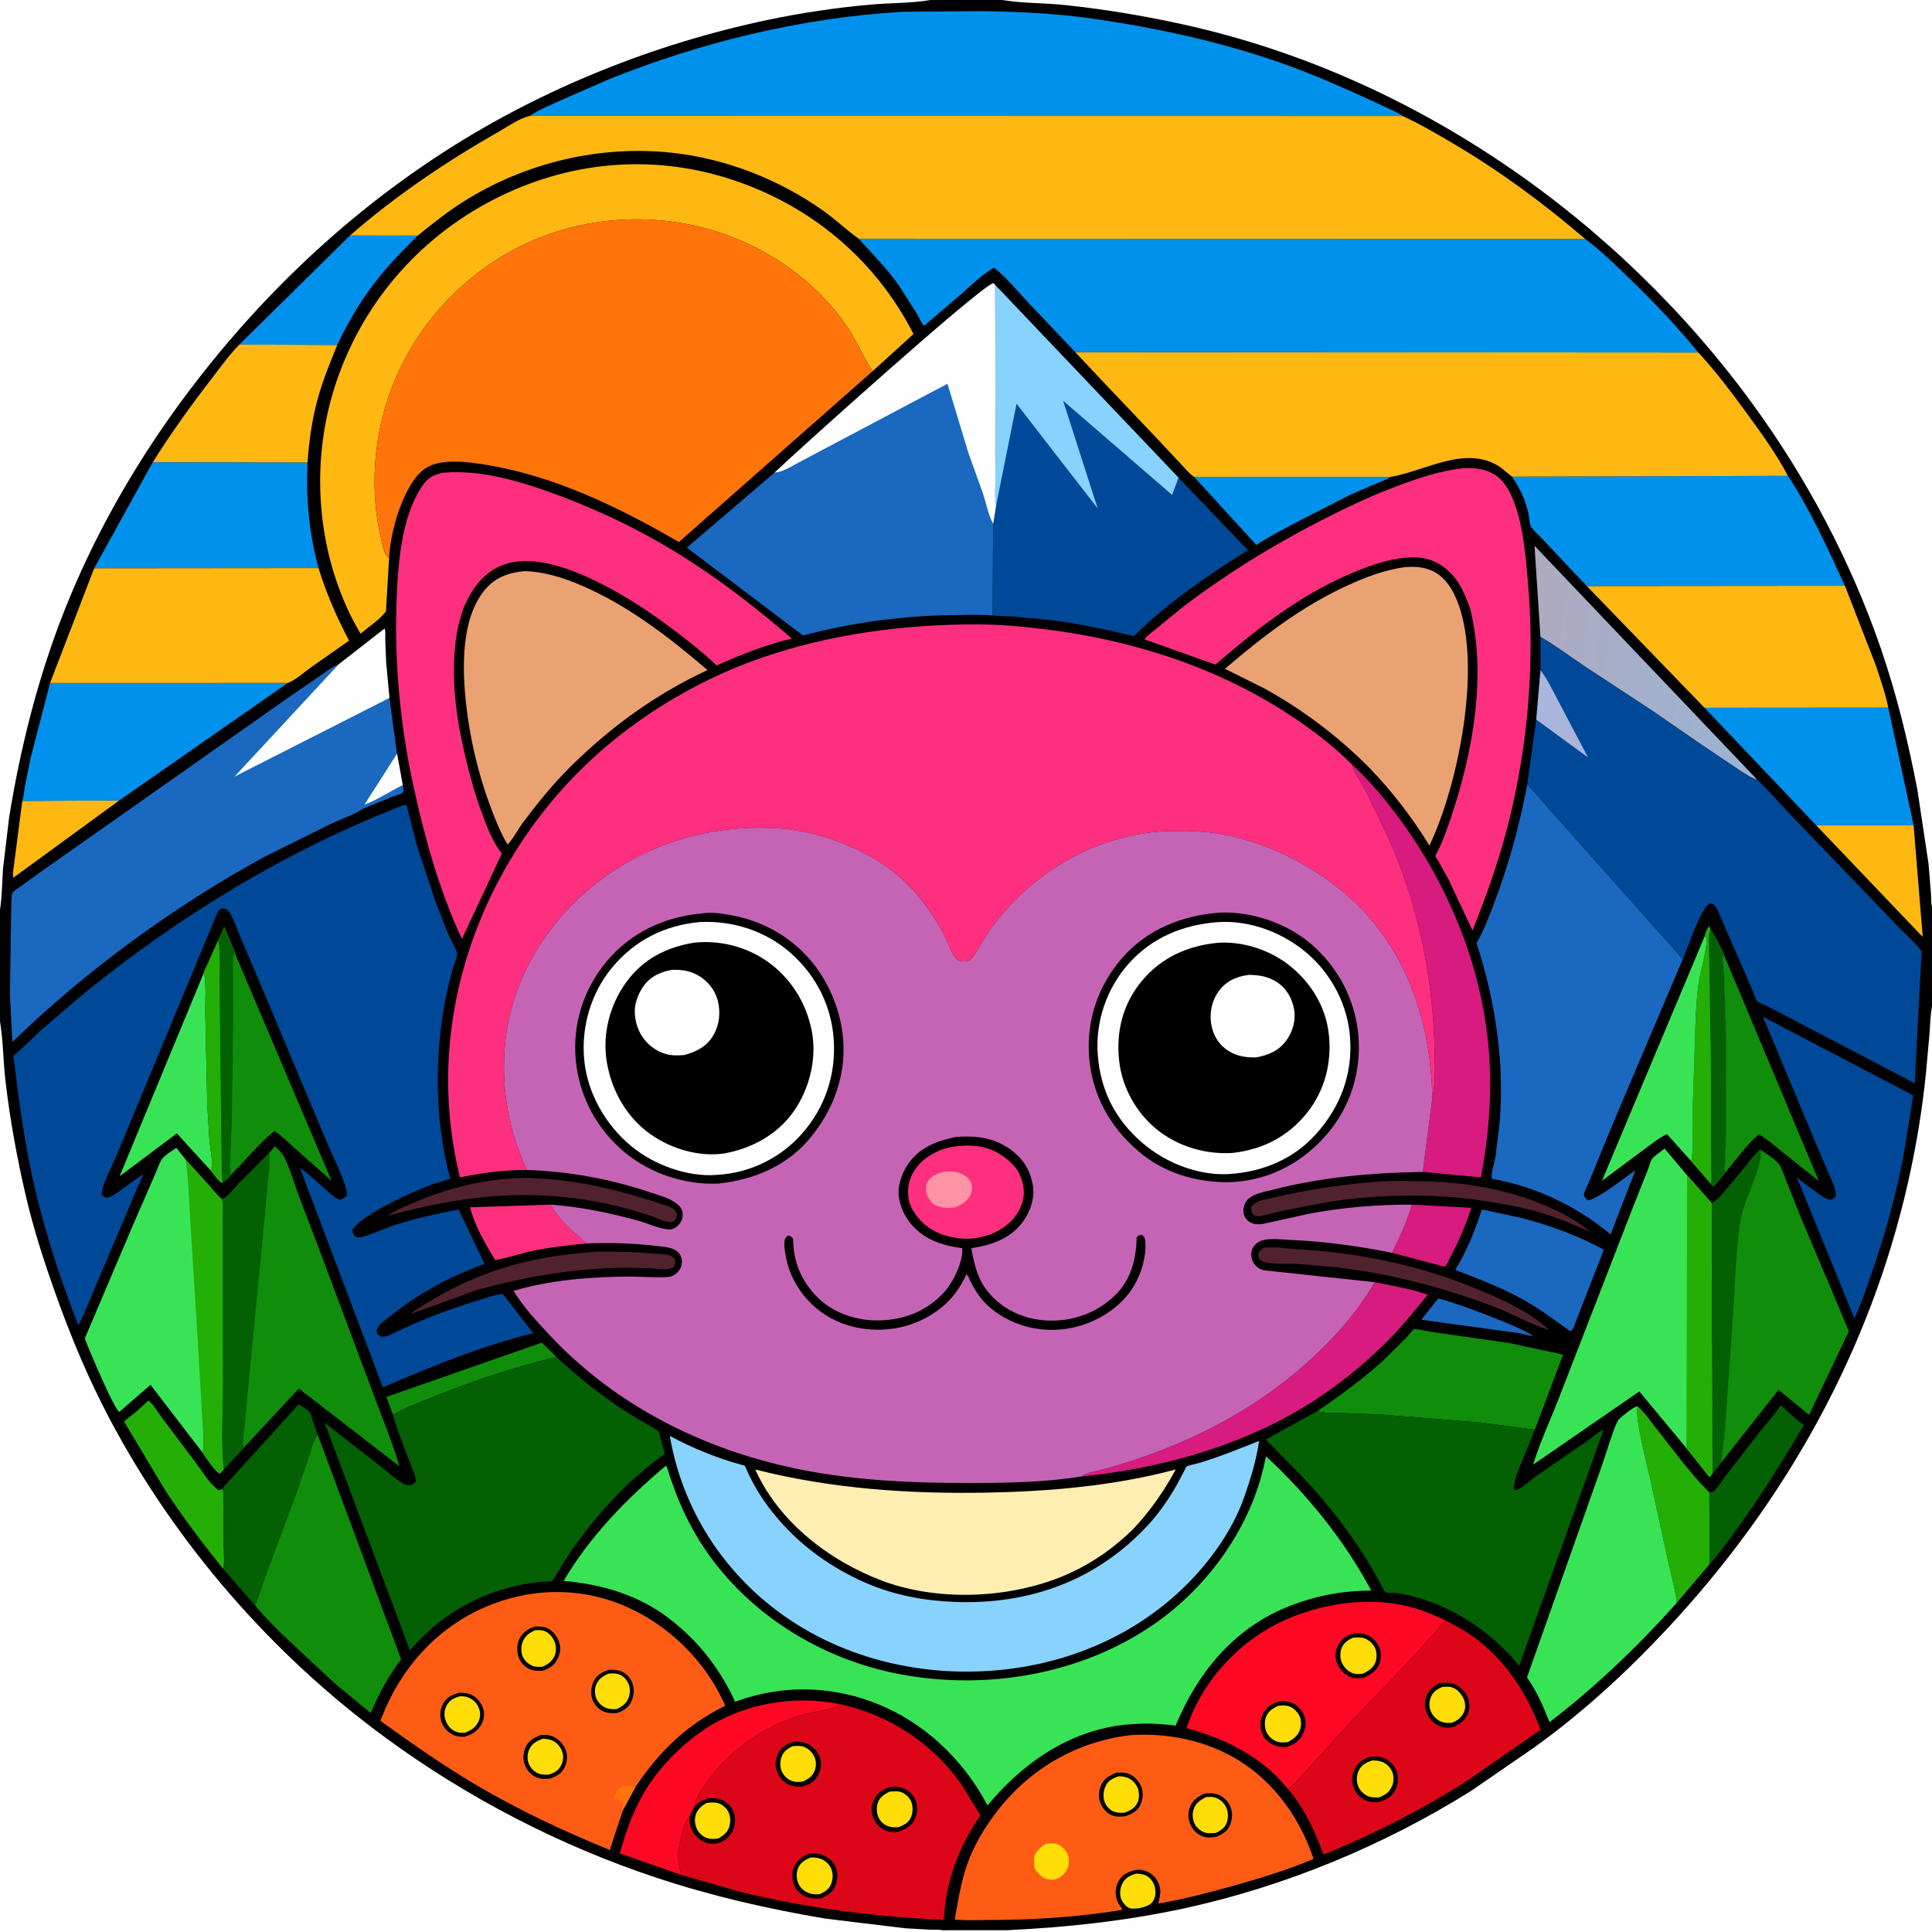<svg version="1.1" xmlns="http://www.w3.org/2000/svg" style="display: block;" viewBox="0 0 2048 2048" width="1024" height="1024">
<rect x="0" y="0" width="2048" height="2048" fill="#333333" stroke="none"/>
<defs>
	<linearGradient id="Gradient1" gradientUnits="userSpaceOnUse" x1="1615.72" y1="684.161" x2="1863.26" y2="716.97">
		<stop class="stop0" offset="0" stop-opacity="1" stop-color="rgb(175,170,192)"/>
		<stop class="stop1" offset="1" stop-opacity="1" stop-color="rgb(154,180,212)"/>
	</linearGradient>
</defs>
<path transform="translate(0,0)" fill="rgb(0,0,0)" d="M 0 964.295 L -0 -0 L 986.307 0 L 1062.69 0 L 2048 0 L 2048 961.302 L 2048 1066.69 L 2048 2048 L 1061.98 2048 L 1008.28 2048 L -0 2048 L 0 1082.69 L 0 964.295 z"/>
<path transform="translate(0,0)" fill="rgb(255,222,7)" d="M 1204.64 1986.11 C 1207.71 1986.25 1211.15 1986.49 1213.99 1987.75 C 1218.81 1989.9 1222.23 1994.13 1223.77 1999.11 C 1225.42 2004.46 1225.36 2010.24 1222.36 2015.14 C 1219.23 2020.26 1212.65 2021.53 1207.25 2022.84 C 1204.5 2023 1200.15 2023.64 1197.6 2022.79 C 1193.48 2021.42 1189.48 2016.08 1188.2 2012.06 C 1186.58 2006.97 1187.49 2000.63 1190.07 1996 C 1193.33 1990.14 1198.41 1987.74 1204.64 1986.11 z"/>
<path transform="translate(0,0)" fill="rgb(26,104,191)" d="M 1524.69 1376.34 C 1546.5 1382.63 1568.25 1390.62 1589.28 1399.2 C 1601.53 1404.2 1614.65 1409.35 1625.85 1416.45 C 1620.82 1415.95 1615.83 1414.47 1610.91 1413.31 L 1506.59 1398.96 L 1524.69 1376.34 z"/>
<path transform="translate(0,0)" fill="rgb(16,141,10)" d="M 416.694 1500.13 L 409.621 1480.78 L 574.386 1423.22 L 589.968 1438.55 C 541.394 1449.77 494.54 1466.19 448.479 1485.18 C 438.545 1489.28 425.242 1493.73 416.694 1500.13 z"/>
<path transform="translate(0,0)" fill="rgb(215,27,127)" d="M 1496.66 1276.96 L 1559.69 1280.32 C 1554.01 1297.91 1547.15 1314.05 1538.57 1330.44 C 1536.51 1334.38 1534.47 1339.69 1531.55 1342.89 L 1475.68 1328.04 C 1483.53 1311.27 1491.72 1294.88 1496.66 1276.96 z"/>
<path transform="translate(0,0)" fill="rgb(80,34,46)" d="M 1338.31 1323.5 C 1339.67 1323 1339.84 1322.87 1341.5 1322.66 C 1352.19 1321.31 1365.81 1323.81 1376.8 1324.4 C 1444.72 1328.05 1511.46 1342.89 1574 1369.84 C 1597.99 1380.17 1622.36 1391.87 1641.95 1409.5 L 1639.5 1409.12 C 1621.09 1403 1603.39 1392.7 1585.09 1385.7 C 1530.08 1364.66 1471.84 1349.54 1413.29 1343.04 L 1372.67 1339.66 C 1362.52 1339.15 1349.32 1340.42 1339.69 1337.7 C 1337.4 1337.06 1336.36 1335.88 1334.71 1334.25 C 1334.14 1332.93 1333.71 1331.89 1333.77 1330.43 C 1333.93 1326.61 1335.68 1325.97 1338.31 1323.5 z"/>
<path transform="translate(0,0)" fill="rgb(80,34,46)" d="M 626.526 1327.41 C 631.16 1326.35 638.139 1326.88 643 1326.82 C 661.326 1326.6 679.35 1327.74 697.608 1329.19 C 704.244 1329.72 710.77 1329.17 715.319 1334.5 C 715.994 1337.89 715.853 1339.24 714.697 1342.5 C 708.338 1347.61 696.627 1344.79 688.804 1344.34 L 665.318 1343.81 C 611.013 1343.96 557.002 1353.2 504.766 1367.73 L 434.709 1393.08 C 443.12 1386.31 452.972 1380.92 462.285 1375.48 C 513.401 1345.57 567.746 1331.37 626.526 1327.41 z"/>
<path transform="translate(0,0)" fill="rgb(254,184,17)" d="M 23.63 848.979 L 126.384 848.513 L 14.169 930.386 C 12.872 927.311 14.661 919.215 15.019 915.5 L 23.63 848.979 z"/>
<path transform="translate(0,0)" fill="rgb(80,34,46)" d="M 540.103 1249.4 C 552.971 1247.97 567.372 1248.77 580.284 1249.76 C 615.059 1252.44 648.638 1260.03 681.921 1270.32 C 691.46 1273.26 701.908 1275.87 711.03 1279.88 C 714.776 1281.53 716.326 1283.33 717.753 1287 C 717.022 1290.07 716.935 1292.97 714 1294.86 C 709.693 1297.63 695.784 1290.89 691.093 1289.28 C 662.19 1279.38 630.633 1272.32 600.242 1269.19 C 536.464 1262.03 472.372 1271.62 411.019 1288.94 L 411.362 1288.5 C 419.069 1282.96 430.243 1278.42 438.952 1274.71 C 471.784 1260.73 504.418 1251.97 540.103 1249.4 z"/>
<path transform="translate(0,0)" fill="rgb(254,47,127)" d="M 621.76 1318.11 C 601.691 1320.01 582.295 1322.15 562.562 1326.45 C 550.109 1329.16 537.337 1333.7 524.851 1335.68 C 514.622 1318.84 503.034 1298.97 498.296 1279.8 L 583.437 1276.95 C 592.962 1293.35 607.543 1305.88 621.76 1318.11 z"/>
<path transform="translate(0,0)" fill="rgb(80,34,46)" d="M 1463.75 1252.41 C 1474.04 1251.65 1484.67 1251.94 1494.99 1251.92 C 1543.71 1251.85 1592.89 1258.63 1638 1277.9 C 1655.54 1285.4 1671.62 1293.86 1686.19 1306.23 C 1667.13 1297.36 1646.63 1289.09 1626.33 1283.56 C 1604.79 1277.7 1582.3 1274.35 1560.24 1271.13 C 1509.87 1265.17 1457.72 1266.35 1407.61 1274.2 L 1362 1282.99 L 1338.79 1288.5 C 1337.14 1288.82 1333.46 1289.75 1332 1289.37 C 1330.75 1289.04 1329.67 1288.25 1328.5 1287.7 C 1326.13 1284.22 1326.31 1283.54 1326.24 1279.5 C 1327.7 1277.83 1329.29 1275.93 1331.26 1274.85 C 1337.01 1271.7 1346.09 1270.49 1352.48 1268.99 C 1389.32 1260.35 1426.03 1255 1463.75 1252.41 z"/>
<path transform="translate(0,0)" fill="rgb(3,96,3)" d="M 1812 1582.01 C 1813.17 1581.82 1814.41 1581.88 1815.5 1581.43 C 1819.03 1579.95 1826.02 1568.61 1828.5 1565.39 L 1864.5 1519.01 C 1871.31 1510.36 1879.02 1502.06 1885.36 1493.08 L 1887.69 1489.64 C 1895.41 1496.73 1903.59 1504.67 1912.2 1510.68 C 1888.76 1550.38 1864.73 1589.16 1837.26 1626.22 C 1829.36 1636.87 1821.32 1648.51 1812.17 1658.11 L 1812 1582.01 z"/>
<path transform="translate(0,0)" fill="rgb(254,184,17)" d="M 1925.18 874.798 L 2028.51 874.797 L 2038.17 993.207 L 1925.18 874.798 z"/>
<path transform="translate(0,0)" fill="rgb(35,175,6)" d="M 236.608 1663.08 C 214.932 1636.2 194.371 1609.1 175.38 1580.24 L 131.673 1507.23 C 134.207 1503.91 138.523 1501.2 141.808 1498.54 C 147.228 1494.14 152.269 1489.44 157.285 1484.58 C 162.379 1488.31 167.657 1497.44 171.542 1502.68 L 206.681 1549.35 C 214.039 1559.11 222.002 1572.92 232 1579.77 L 234.91 1578.65 C 235.455 1579.28 236.255 1579.75 236.545 1580.52 C 237.847 1584 236.703 1594.36 236.749 1598.45 L 237.204 1639.35 C 237.278 1646.2 237.881 1653.56 237.284 1660.35 C 237.121 1662.2 237.284 1661.5 236.608 1663.08 z"/>
<path transform="translate(0,0)" fill="rgb(0,145,236)" d="M 1265.74 505.485 L 1474.43 505.421 C 1468.84 508.93 1462.39 511.106 1456.29 513.613 L 1429.96 525.13 L 1378.46 551.483 C 1362.85 559.726 1346.55 568.004 1331.76 577.625 L 1265.74 505.485 z"/>
<path transform="translate(0,0)" fill="rgb(35,175,6)" d="M 1736.02 1490.88 C 1743.57 1497.07 1749.44 1506.47 1755.56 1514.08 C 1773.75 1536.69 1791.31 1561.73 1812 1582.01 L 1812.17 1658.11 L 1777.49 1699.11 C 1776.05 1685.22 1771.61 1670.69 1768.67 1656.94 L 1749.04 1566.59 C 1746.01 1553.29 1732.42 1501.06 1736.02 1490.88 z"/>
<path transform="translate(0,0)" fill="rgb(57,227,86)" d="M 216.298 1030.63 C 218.904 1045.17 217.45 1061.65 217.677 1076.51 L 219.745 1171.02 L 222.024 1208.31 C 222.859 1217.78 226.257 1232.17 223.634 1241.1 L 187.451 1201.41 L 126.741 1246.98 L 216.298 1030.63 z"/>
<path transform="translate(0,0)" fill="rgb(16,141,10)" d="M 1827.55 1012.39 L 1928.05 1251.88 L 1889.73 1221.44 C 1881.7 1214.96 1873.49 1207.61 1864.62 1202.34 C 1851.36 1213.59 1840.39 1229.32 1829.19 1242.65 L 1828.59 1241.02 C 1827.92 1238 1828.62 1233.45 1828.69 1230.28 L 1829.81 1201.44 L 1829.92 1103.04 L 1827.67 1032.31 C 1827.48 1027.81 1825.53 1018.08 1826.55 1014.06 C 1826.71 1013.43 1827.22 1012.95 1827.55 1012.39 z"/>
<path transform="translate(0,0)" fill="rgb(0,145,236)" d="M 370.999 249.642 L 442.858 249.7 C 429.923 262.692 416.862 275.566 405.16 289.703 C 385.898 312.975 370.192 338.319 357.503 365.707 L 253.799 365.203 L 370.999 249.642 z"/>
<path transform="translate(0,0)" fill="url(#Gradient1)" d="M 1632.94 675.073 L 1626.63 578.516 L 1862.78 826.599 C 1856.84 825.051 1850.54 820.623 1845.34 817.427 L 1806.26 791.16 L 1751.08 753.128 L 1681.74 707.645 C 1665.6 696.924 1649.65 684.803 1632.94 675.073 z"/>
<path transform="translate(0,0)" fill="rgb(3,96,3)" d="M 234.91 1578.65 L 316.703 1488.58 C 319.999 1490.81 326.997 1494.91 329.128 1498.21 C 330.147 1499.78 330.705 1503.69 331.38 1505.69 L 336.752 1520.56 C 331.988 1526.67 329.921 1537.12 327.399 1544.45 L 311.938 1588.66 L 280.878 1672.19 L 274.18 1691.48 C 273.176 1694.4 271.962 1699.05 270.077 1701.47 L 236.608 1663.08 C 237.284 1661.5 237.121 1662.2 237.284 1660.35 C 237.881 1653.56 237.278 1646.2 237.204 1639.35 L 236.749 1598.45 C 236.703 1594.36 237.847 1584 236.545 1580.52 C 236.255 1579.75 235.455 1579.28 234.91 1578.65 z"/>
<path transform="translate(0,0)" fill="rgb(254,8,36)" d="M 721.967 1987.49 L 657.053 1964.61 C 663.05 1943.13 670.269 1922.23 681.281 1902.75 C 696.746 1875.4 720.824 1850.69 746.866 1833.19 C 787.119 1806.13 840.652 1796.72 887.95 1806.06 C 886.32 1809.21 885.424 1809.75 882 1810.76 C 870.308 1814.22 857.955 1815.32 846.165 1819.03 C 804.991 1832 766.122 1860.74 743.407 1897.83 C 740.349 1902.82 737.072 1907.44 737.293 1913.51 C 734.703 1917.66 732.506 1921.48 730.847 1926.13 C 724.543 1932.08 722.467 1946.52 720.3 1954.9 C 718.453 1962.05 718.229 1969.79 719.864 1977 L 721.967 1987.49 z"/>
<path transform="translate(0,0)" fill="rgb(26,104,191)" d="M 1570.82 1282.07 L 1613 1291.1 C 1642.37 1298.68 1673.5 1310.09 1700.13 1324.68 L 1667.86 1407.64 C 1666.61 1409.62 1666.71 1409.96 1664.5 1411.06 C 1650.95 1401.81 1637.95 1391.65 1623.95 1383.11 C 1598.36 1367.48 1570.53 1356.74 1542.57 1346.2 C 1554.85 1326.16 1563.6 1304.41 1570.82 1282.07 z"/>
<path transform="translate(0,0)" fill="rgb(215,27,127)" d="M 1457.17 1359.14 C 1475.75 1363.02 1495.59 1366.09 1513.48 1372.49 C 1499.95 1388.89 1486.74 1405.68 1471.67 1420.72 C 1440.67 1451.67 1405.93 1478.74 1367.57 1500 C 1301.01 1536.89 1222.2 1557.66 1146.75 1565.06 C 1152.51 1560.45 1163.1 1559.34 1170.25 1557.37 C 1254.32 1534.15 1331.58 1495.83 1395.3 1435.51 C 1419.03 1413.05 1440.94 1387.62 1457.17 1359.14 z"/>
<path transform="translate(0,0)" fill="rgb(254,184,17)" d="M 253.799 365.203 L 357.503 365.707 C 350.22 383.733 342.765 401.624 337.464 420.363 C 330.935 443.442 327.611 466.544 326.015 490.404 L 161.867 490.08 C 181.367 459.151 202.066 430.237 224.4 401.311 C 233.79 389.149 242.989 376.15 253.799 365.203 z"/>
<path transform="translate(0,0)" fill="rgb(16,141,10)" d="M 231.364 996.66 L 237.632 982.609 L 246.067 1002.53 C 246.817 1004.4 248.684 1007.87 248.72 1009.76 L 351.5 1251.72 L 313.742 1218.27 C 306.35 1211.83 298.946 1204.3 290.896 1198.77 C 274.441 1212.42 260.278 1229.63 245.318 1244.93 C 242.756 1247.52 239.519 1251.78 236.134 1253.09 L 234.964 1253.66 C 231.336 1252.16 226.293 1244.38 223.634 1241.1 C 226.257 1232.17 222.859 1217.78 222.024 1208.31 L 219.745 1171.02 L 217.677 1076.51 C 217.45 1061.65 218.904 1045.17 216.298 1030.63 C 216.196 1029.45 218.828 1024.55 219.415 1023.21 L 231.364 996.66 z"/>
<path transform="translate(0,0)" fill="rgb(35,175,6)" d="M 231.364 996.66 L 237.632 982.609 L 246.067 1002.53 C 246.817 1004.4 248.684 1007.87 248.72 1009.76 C 247.622 1013.12 247.202 1016.26 247.124 1019.77 L 247.278 1086.5 L 245.855 1189.14 L 244.23 1227.97 C 244.08 1232.47 243.261 1240.04 244.916 1244.18 L 245.318 1244.93 C 242.756 1247.52 239.519 1251.78 236.134 1253.09 L 234.964 1253.66 C 231.336 1252.16 226.293 1244.38 223.634 1241.1 C 226.257 1232.17 222.859 1217.78 222.024 1208.31 L 219.745 1171.02 L 217.677 1076.51 C 217.45 1061.65 218.904 1045.17 216.298 1030.63 C 216.196 1029.45 218.828 1024.55 219.415 1023.21 L 231.364 996.66 z"/>
<path transform="translate(0,0)" fill="rgb(3,96,3)" d="M 231.364 996.66 L 237.632 982.609 L 246.067 1002.53 C 246.817 1004.4 248.684 1007.87 248.72 1009.76 C 247.622 1013.12 247.202 1016.26 247.124 1019.77 L 247.278 1086.5 L 245.855 1189.14 L 244.23 1227.97 C 244.08 1232.47 243.261 1240.04 244.916 1244.18 L 245.318 1244.93 C 242.756 1247.52 239.519 1251.78 236.134 1253.09 C 234.645 1247.55 235.131 1241.36 235.062 1235.65 L 234.615 1208.78 L 232.704 1045.52 C 232.342 1030.19 234.214 1011.53 231.364 996.66 z"/>
<path transform="translate(0,0)" fill="rgb(16,141,10)" d="M 1396.9 1495.6 C 1421.79 1478.54 1445.48 1461.16 1467.79 1440.74 L 1491.7 1416.9 C 1493.33 1415.18 1497.36 1409.8 1499.06 1409.07 C 1500.9 1408.28 1515.38 1411.61 1518.34 1412.04 L 1599.44 1423.61 L 1656.96 1435.92 L 1627.02 1515.58 L 1570.47 1508.12 L 1464.44 1499.5 L 1419.06 1497.75 C 1412.7 1497.54 1402.48 1498.35 1396.9 1495.6 z"/>
<path transform="translate(0,0)" fill="rgb(57,227,86)" d="M 1807.33 991.725 L 1807.3 991.236 C 1808 988.975 1810.06 983.318 1811.87 982.147 L 1813 985.111 C 1817.25 991.547 1821.04 998.432 1824.41 1005.36 C 1825.3 1007.18 1827.29 1010.45 1827.55 1012.39 C 1827.22 1012.95 1826.71 1013.43 1826.55 1014.06 C 1825.53 1018.08 1827.48 1027.81 1827.67 1032.31 L 1829.92 1103.04 L 1829.81 1201.44 L 1828.69 1230.28 C 1828.62 1233.45 1827.92 1238 1828.59 1241.02 L 1829.19 1242.65 L 1816.5 1257.68 C 1814.51 1256.81 1814.69 1256.6 1813.59 1254.87 L 1792.8 1230.9 L 1767.11 1202.24 C 1758.18 1206.43 1749.79 1213.43 1741.81 1219.21 L 1698.16 1251.67 L 1807.33 991.725 z"/>
<path transform="translate(0,0)" fill="rgb(3,96,3)" d="M 1807.33 991.725 L 1807.3 991.236 C 1808 988.975 1810.06 983.318 1811.87 982.147 L 1813 985.111 C 1817.25 991.547 1821.04 998.432 1824.41 1005.36 C 1825.3 1007.18 1827.29 1010.45 1827.55 1012.39 C 1827.22 1012.95 1826.71 1013.43 1826.55 1014.06 C 1825.53 1018.08 1827.48 1027.81 1827.67 1032.31 L 1829.92 1103.04 L 1829.81 1201.44 L 1828.69 1230.28 C 1828.62 1233.45 1827.92 1238 1828.59 1241.02 L 1829.19 1242.65 L 1816.5 1257.68 C 1814.51 1256.81 1814.69 1256.6 1813.59 1254.87 L 1792.8 1230.9 C 1795.68 1216.11 1793.8 1198.93 1794.09 1183.78 L 1797.61 1075.05 C 1798.33 1063.89 1799.09 1052.67 1800.67 1041.58 C 1801.76 1033.96 1810.99 999.902 1808.65 994.674 L 1807.33 991.725 z"/>
<path transform="translate(0,0)" fill="rgb(35,175,6)" d="M 1807.33 991.725 L 1807.3 991.236 C 1808 988.975 1810.06 983.318 1811.87 982.147 L 1813 985.111 C 1810.97 990.686 1811.51 997.306 1811.62 1003.16 L 1812.01 1028.39 L 1813.67 1132.78 L 1813.68 1208.59 L 1813.92 1238.31 C 1813.96 1243.72 1814.47 1249.54 1813.59 1254.87 L 1792.8 1230.9 C 1795.68 1216.11 1793.8 1198.93 1794.09 1183.78 L 1797.61 1075.05 C 1798.33 1063.89 1799.09 1052.67 1800.67 1041.58 C 1801.76 1033.96 1810.99 999.902 1808.65 994.674 L 1807.33 991.725 z"/>
<path transform="translate(0,0)" fill="rgb(0,145,236)" d="M 2001.65 750.13 L 2028.51 874.797 L 1925.18 874.798 L 1806.84 750.289 L 2001.65 750.13 z"/>
<path transform="translate(0,0)" fill="rgb(215,27,127)" d="M 1433.1 810.39 C 1451.3 826.766 1467.25 846.056 1481.86 865.639 C 1536.97 939.512 1574.04 1031.46 1578.95 1124.15 C 1581.21 1166.75 1577.67 1206.24 1569.91 1248.11 L 1508.23 1242.26 L 1518.27 1164.42 C 1521.92 1148.03 1521 1130.18 1520.69 1113.47 C 1519.23 1036.08 1503.15 958.562 1471.52 887.792 L 1446.43 835.935 C 1442.39 828.107 1435.63 819.418 1433.31 811.219 L 1433.1 810.39 z"/>
<path transform="translate(0,0)" fill="rgb(0,73,153)" d="M 1868.87 1077.89 L 2028.05 1161.13 L 2018.3 1222.4 C 2010.48 1263.87 1999.31 1305.13 1985.62 1345.05 C 1979.56 1362.71 1973.55 1380.62 1965.72 1397.59 L 1904.62 1247.76 C 1910.51 1253.14 1917.12 1257.6 1923.54 1262.32 C 1928.7 1266.1 1934.01 1270.91 1940.5 1271.91 C 1943.42 1270.84 1943.86 1270.39 1945.9 1268 C 1946.11 1265.52 1946.16 1263.65 1945.42 1261.24 C 1942.73 1252.46 1938.49 1243.88 1934.81 1235.48 L 1919.62 1199.42 L 1868.87 1077.89 z"/>
<path transform="translate(0,0)" fill="rgb(16,141,10)" d="M 270.077 1701.47 C 271.962 1699.05 273.176 1694.4 274.18 1691.48 L 280.878 1672.19 L 311.938 1588.66 L 327.399 1544.45 C 329.921 1537.12 331.988 1526.67 336.752 1520.56 L 425.233 1758.99 C 412.083 1776.1 401.275 1795.96 392.914 1815.85 L 354.091 1783.79 L 298.452 1731.82 C 288.778 1722.07 278.725 1712.16 270.077 1701.47 z"/>
<path transform="translate(0,0)" fill="rgb(0,145,236)" d="M 53.038 724.026 L 305.063 723.964 L 126.384 848.513 L 23.63 848.979 C 25.224 844.447 25.485 838.38 26.363 833.59 L 32.696 802.693 L 53.038 724.026 z"/>
<path transform="translate(0,0)" fill="rgb(0,145,236)" d="M 161.867 490.08 L 326.015 490.404 C 324.277 529.164 327.535 564.711 337.654 602.202 L 99.817 602.418 L 161.867 490.08 z"/>
<path transform="translate(0,0)" fill="rgb(57,227,86)" d="M 1777.49 1699.11 C 1735.95 1745.43 1691.93 1787.72 1642.54 1825.59 C 1635.97 1808.9 1629.16 1792.82 1618.64 1778.19 L 1698.49 1552.41 C 1701.74 1543.43 1712 1508.19 1716.38 1504.18 C 1719.84 1501.01 1731.73 1490.72 1736.02 1490.88 C 1732.42 1501.06 1746.01 1553.29 1749.04 1566.59 L 1768.67 1656.94 C 1771.61 1670.69 1776.05 1685.22 1777.49 1699.11 z"/>
<path transform="translate(0,0)" fill="rgb(254,8,36)" d="M 1365.29 1896.43 C 1338.1 1862.43 1298.87 1842.94 1257.67 1831.85 L 1263.81 1816 C 1284.8 1769.04 1324.11 1731.54 1372.03 1713.11 C 1410.49 1698.32 1454.55 1693.08 1494.83 1703.39 C 1507.82 1706.71 1519.84 1712.11 1532.04 1717.54 C 1498.72 1757.54 1460.93 1793.99 1425.53 1832.14 L 1385.96 1875.69 C 1379.55 1882.6 1372.87 1890.83 1365.29 1896.43 z"/>
<path transform="translate(0,0)" fill="rgb(0,0,0)" d="M 1435.3 1731.26 C 1439.65 1730.95 1443.34 1731.05 1447.5 1732.48 C 1453.75 1734.64 1458.83 1739.24 1461.64 1745.22 C 1464.41 1751.09 1464.53 1758.27 1462 1764.25 C 1458.71 1771.99 1452.11 1775.69 1444.79 1778.82 C 1439.87 1779.1 1435.31 1779.37 1430.68 1777.39 C 1424.45 1774.72 1419.53 1768.96 1417.15 1762.68 C 1414.93 1756.83 1415.43 1749.91 1418.25 1744.34 C 1422.06 1736.8 1427.55 1733.89 1435.3 1731.26 z"/>
<path transform="translate(0,0)" fill="rgb(255,222,7)" d="M 1433.94 1736.12 C 1437.61 1735.89 1441.97 1735.41 1445.53 1736.42 C 1450.46 1737.82 1455.04 1741.94 1457.38 1746.43 C 1459.58 1750.67 1459.74 1756.83 1458.26 1761.35 C 1456.15 1767.81 1451.04 1771.04 1445.29 1773.98 C 1442.42 1774.52 1439.12 1774.92 1436.24 1774.3 C 1430.35 1773.04 1425.86 1768.97 1423.03 1763.8 C 1420.4 1759.01 1420.22 1752.49 1422.05 1747.38 C 1424.1 1741.66 1428.71 1738.63 1433.94 1736.12 z"/>
<path transform="translate(0,0)" fill="rgb(0,0,0)" d="M 1357.87 1803.08 C 1362.23 1802.87 1366.57 1803.68 1370.53 1805.55 C 1376.44 1808.36 1381.1 1813.92 1383.03 1820.16 C 1385.02 1826.6 1383.87 1833.58 1380.49 1839.35 C 1376.17 1846.74 1370.84 1849.97 1362.69 1852 C 1358.1 1852.07 1353.03 1851.34 1348.89 1849.28 C 1343.01 1846.37 1339.19 1841.86 1337.24 1835.63 C 1335.14 1828.93 1335.98 1821.74 1339.41 1815.63 C 1343.66 1808.07 1349.84 1805.14 1357.87 1803.08 z"/>
<path transform="translate(0,0)" fill="rgb(255,222,7)" d="M 1355.08 1808.15 C 1358.75 1807.93 1362.64 1807.58 1366.2 1808.68 C 1370.79 1810.1 1374.97 1814.17 1377.2 1818.35 C 1379.48 1822.63 1379.62 1828.66 1378.18 1833.23 C 1376.06 1839.99 1370.91 1843.55 1364.97 1846.8 C 1361.71 1847.01 1358.33 1847.31 1355.13 1846.53 C 1349.64 1845.2 1345.29 1841.41 1342.67 1836.47 C 1340.53 1832.44 1340.28 1824.91 1341.77 1820.62 C 1344.07 1814.04 1349.06 1810.92 1355.08 1808.15 z"/>
<path transform="translate(0,0)" fill="rgb(254,184,17)" d="M 1682.04 621.212 L 1955.71 620.973 L 1988.07 704.316 C 1993.09 719.172 1998.56 734.791 2001.65 750.13 L 1806.84 750.289 L 1682.04 621.212 z"/>
<path transform="translate(0,0)" fill="rgb(16,141,10)" d="M 1814.14 1274.98 C 1819.29 1274.08 1823.93 1267.81 1827.45 1263.96 L 1849.67 1237.35 C 1854.75 1230.93 1859.83 1223.8 1866.08 1218.5 L 1868.03 1219.87 C 1873.27 1223.67 1882.76 1229.34 1886.2 1234.78 C 1889.62 1240.18 1891.77 1247.47 1894.18 1253.44 L 1909.69 1292.2 L 1938.78 1360.92 L 1959.9 1411.17 L 1917.72 1499.83 L 1885.34 1473.35 L 1824.74 1550.04 L 1815 1562.14 L 1814.14 1274.98 z"/>
<path transform="translate(0,0)" fill="rgb(3,96,3)" d="M 1814.14 1274.98 C 1819.29 1274.08 1823.93 1267.81 1827.45 1263.96 L 1849.67 1237.35 C 1854.75 1230.93 1859.83 1223.8 1866.08 1218.5 L 1868.03 1219.87 L 1866.32 1221.05 L 1866.45 1221.99 C 1867.19 1228.67 1864.29 1235.92 1862.31 1242.23 C 1856.7 1260.06 1846.99 1278.76 1844.4 1297.12 C 1839.52 1331.69 1839.12 1367.02 1836.54 1401.82 L 1828.78 1513.03 L 1824.74 1550.04 L 1815 1562.14 L 1814.14 1274.98 z"/>
<path transform="translate(0,0)" fill="rgb(57,227,86)" d="M 214.744 1539.91 L 159.584 1467.98 L 126.44 1496.7 C 120.548 1493.09 93.418 1428.48 89.851 1418.89 L 141.581 1297.19 L 164.691 1244.19 C 166.881 1239.35 168.607 1233.35 171.488 1228.93 C 174.25 1224.69 182.713 1219.81 186.924 1216.7 L 196.729 1229.18 L 221.927 1257 C 226.087 1261.65 230.189 1267.18 234.992 1271.1 C 236.967 1275.22 236.099 1281.93 236.112 1286.56 L 236.181 1322.43 L 236.373 1467.23 C 236.236 1496.92 234.183 1528.04 237.071 1557.53 C 235.807 1559.26 234.529 1560.5 233 1561.99 C 227.401 1559.34 218.464 1545.17 214.744 1539.91 z"/>
<path transform="translate(0,0)" fill="rgb(35,175,6)" d="M 196.729 1229.18 L 221.927 1257 C 226.087 1261.65 230.189 1267.18 234.992 1271.1 C 236.967 1275.22 236.099 1281.93 236.112 1286.56 L 236.181 1322.43 L 236.373 1467.23 C 236.236 1496.92 234.183 1528.04 237.071 1557.53 C 235.807 1559.26 234.529 1560.5 233 1561.99 C 227.401 1559.34 218.464 1545.17 214.744 1539.91 C 216.327 1526.61 214.719 1511.93 214.107 1498.57 L 209.165 1413.71 L 201.927 1297.22 C 200.484 1274.71 200.017 1251.49 196.729 1229.18 z"/>
<path transform="translate(0,0)" fill="rgb(221,6,24)" d="M 1532.04 1717.54 C 1543.16 1723.24 1554.16 1729.23 1564.17 1736.75 C 1597.41 1761.75 1618.34 1795.17 1633.15 1833.55 L 1556.39 1886.88 C 1508.09 1917.9 1456.18 1944.29 1403.03 1965.9 C 1393.41 1940.5 1383.09 1917.36 1365.29 1896.43 C 1372.87 1890.83 1379.55 1882.6 1385.96 1875.69 L 1425.53 1832.14 C 1460.93 1793.99 1498.72 1757.54 1532.04 1717.54 z"/>
<path transform="translate(0,0)" fill="rgb(0,0,0)" d="M 1526.08 1784.23 C 1530.03 1783.62 1534.05 1783.27 1538 1784.07 C 1544.43 1785.36 1550.5 1789.96 1553.9 1795.5 C 1557.48 1801.34 1558.65 1808.14 1556.68 1814.73 C 1554.19 1823.04 1548.07 1827 1540.83 1830.76 C 1536.76 1831.4 1533.14 1831.8 1529.07 1830.88 C 1522.37 1829.37 1516.9 1824.23 1513.6 1818.38 C 1510.45 1812.81 1509.53 1805.24 1511.61 1799.13 C 1514.19 1791.51 1519.25 1787.76 1526.08 1784.23 z"/>
<path transform="translate(0,0)" fill="rgb(255,222,7)" d="M 1528.97 1788.19 C 1532 1788.06 1535.54 1787.71 1538.49 1788.47 C 1544.13 1789.92 1548.63 1794.92 1551.14 1799.94 C 1553.33 1804.31 1553.87 1809.92 1552.01 1814.5 C 1549.47 1820.78 1545.04 1823.8 1538.97 1826.29 C 1535.67 1826.48 1531.7 1826.43 1528.56 1825.35 C 1523.55 1823.63 1519.49 1819.71 1517.16 1815 C 1514.91 1810.46 1514.66 1804.96 1516.34 1800.21 C 1518.68 1793.61 1522.78 1790.92 1528.97 1788.19 z"/>
<path transform="translate(0,0)" fill="rgb(0,0,0)" d="M 1452.18 1862.13 C 1457.3 1861.97 1462.17 1861.64 1467.04 1863.58 C 1473.24 1866.06 1478.27 1871.47 1480.51 1877.74 C 1482.78 1884.1 1482.34 1890.9 1479.37 1896.95 C 1475.69 1904.45 1470 1907.77 1462.27 1910.17 C 1458.07 1910.75 1453.43 1910.56 1449.4 1909.16 C 1442.62 1906.81 1437.93 1902.11 1435.11 1895.54 C 1432.39 1889.21 1432.76 1882.13 1435.65 1875.91 C 1439.13 1868.4 1444.84 1865.02 1452.18 1862.13 z"/>
<path transform="translate(0,0)" fill="rgb(255,222,7)" d="M 1454.21 1866.18 C 1457.82 1866.05 1461.87 1866.45 1465.27 1867.73 C 1469.85 1869.44 1473.89 1873.7 1475.79 1878.16 C 1477.63 1882.47 1477.61 1888.43 1475.86 1892.78 C 1472.93 1900.02 1468.54 1902.67 1461.51 1905.44 C 1457.87 1905.38 1453.95 1905.49 1450.51 1904.15 C 1445.76 1902.29 1441.3 1897.91 1439.55 1893.09 C 1437.64 1887.84 1437.91 1881.67 1440.42 1876.67 C 1443.44 1870.66 1448.16 1868.41 1454.21 1866.18 z"/>
<path transform="translate(0,0)" fill="rgb(254,184,17)" d="M 99.817 602.418 L 337.654 602.202 C 346.114 629.397 356.704 653.961 370.07 679.101 L 329.121 707.798 C 322.207 712.769 312.935 721.069 305.063 723.964 L 53.038 724.026 L 99.817 602.418 z"/>
<path transform="translate(0,0)" fill="rgb(16,141,10)" d="M 285.565 1222.11 L 291.348 1215.03 C 294.891 1218.51 298.94 1222.09 301.229 1226.55 C 307.768 1239.29 311.987 1254.4 316.785 1267.9 L 332.827 1309.49 L 394.5 1474.19 C 404.207 1500.82 415.44 1527.08 423.424 1554.3 L 316.74 1471.98 L 258.317 1534.78 L 237.071 1557.53 C 234.183 1528.04 236.236 1496.92 236.373 1467.23 L 236.181 1322.43 L 236.112 1286.56 C 236.099 1281.93 236.967 1275.22 234.992 1271.1 C 240.454 1270.58 249.197 1258.68 253.222 1254.55 L 285.565 1222.11 z"/>
<path transform="translate(0,0)" fill="rgb(3,96,3)" d="M 234.992 1271.1 C 240.454 1270.58 249.197 1258.68 253.222 1254.55 L 285.565 1222.11 C 286.348 1232.22 284.996 1242.46 284.012 1252.53 L 280.588 1290.68 L 263.48 1466.6 L 259.519 1510.48 C 258.834 1518.35 257.05 1526.95 258.317 1534.78 L 237.071 1557.53 C 234.183 1528.04 236.236 1496.92 236.373 1467.23 L 236.181 1322.43 L 236.112 1286.56 C 236.099 1281.93 236.967 1275.22 234.992 1271.1 z"/>
<path transform="translate(0,0)" fill="rgb(57,227,86)" d="M 1787.58 1535.01 L 1737.74 1475.01 L 1625.12 1552.62 C 1632.96 1527.26 1644.62 1502.83 1654.04 1478.01 L 1730.89 1280 L 1747.2 1238.94 C 1748.19 1236.45 1749.45 1230.79 1750.89 1228.89 C 1753.86 1224.99 1760.6 1220.8 1764.51 1217.54 L 1788.44 1245.92 L 1814.14 1274.98 L 1815 1562.14 C 1814.36 1563.29 1813.4 1564.43 1812.63 1565.5 C 1810.13 1564.41 1807.77 1560.22 1805.99 1558 L 1787.58 1535.01 z"/>
<path transform="translate(0,0)" fill="rgb(35,175,6)" d="M 1788.44 1245.92 L 1814.14 1274.98 L 1815 1562.14 C 1814.36 1563.29 1813.4 1564.43 1812.63 1565.5 C 1810.13 1564.41 1807.77 1560.22 1805.99 1558 L 1787.58 1535.01 L 1787.62 1534.44 L 1788.44 1245.92 z"/>
<path transform="translate(0,0)" fill="rgb(0,145,236)" d="M 1895.29 504.433 C 1919.16 540.746 1937.63 581.574 1955.71 620.973 L 1682.04 621.212 L 1632.86 569.121 C 1630.47 566.51 1623.85 560.719 1622.75 557.937 C 1621.19 553.987 1621.03 548.04 1620.05 543.723 C 1616.82 529.344 1611.04 517.371 1602.75 505.251 L 1895.29 504.433 z"/>
<path transform="translate(0,0)" fill="rgb(254,238,177)" d="M 800.615 1557.74 C 881.398 1578.23 964.022 1583.82 1047.17 1582.22 C 1114.03 1580.93 1181.5 1575 1246.31 1557.69 C 1233.71 1581.15 1219.49 1601.27 1201.37 1620.74 C 1181.72 1640.07 1159.41 1655.98 1134.31 1667.49 C 1075.15 1694.61 995.629 1698.62 934.486 1675.41 C 878.641 1654.21 825.586 1613.27 800.615 1557.74 z"/>
<path transform="translate(0,0)" fill="rgb(234,162,115)" d="M 1487.95 601.351 C 1498.3 600.363 1508.81 600.714 1518.39 605.16 C 1532.84 611.866 1541.28 627.06 1546.35 641.433 C 1570.41 709.625 1545.78 832.076 1515.26 896.332 C 1497.31 866.862 1475.19 838.236 1451.13 813.473 C 1418.43 780.547 1380.92 752.221 1340.3 729.781 L 1298.51 708.954 C 1338.76 674.437 1380.64 642.272 1429.24 620.214 C 1448.26 611.583 1467.24 604.426 1487.95 601.351 z"/>
<path transform="translate(0,0)" fill="rgb(234,162,115)" d="M 556.237 605.403 C 578.303 606.201 598.123 612.685 618.261 621.453 C 666.633 642.513 710.165 676.127 749.96 710.311 C 694.708 736.012 646.659 770.977 603.537 813.921 C 585.728 831.696 569.601 851.649 554.5 871.764 C 549.107 878.947 544.227 889.1 537.987 895.215 C 530.218 882.033 524.693 867.91 519.375 853.607 C 506.621 819.301 497.913 781.798 493.994 745.399 C 489.983 708.142 488.579 656.074 513.728 625.561 C 524.948 611.949 539.062 606.943 556.237 605.403 z"/>
<path transform="translate(0,0)" fill="rgb(3,96,3)" d="M 1627.02 1515.58 L 1612.42 1551.46 C 1609.15 1559.54 1604.65 1569.76 1604.69 1578.5 L 1606.5 1579.73 C 1613.08 1578.31 1623.29 1568.28 1629.11 1564.23 L 1683.22 1526.98 C 1688.16 1523.55 1694.29 1517.42 1699.86 1515.57 L 1610.26 1766.14 C 1604.52 1757.76 1596.76 1750.39 1589.37 1743.45 C 1564.25 1719.88 1533.61 1702.13 1500.36 1692.94 C 1493.37 1691.01 1486.14 1689.43 1478.93 1688.55 C 1476.29 1688.22 1470.58 1688.72 1468.41 1687.82 C 1467.48 1687.44 1463.98 1679.86 1463.33 1678.63 C 1441.48 1637.51 1411.54 1598.31 1379.74 1564.45 L 1341.76 1526 L 1396.9 1495.6 C 1402.48 1498.35 1412.7 1497.54 1419.06 1497.75 L 1464.44 1499.5 L 1570.47 1508.12 L 1627.02 1515.58 z"/>
<path transform="translate(0,0)" fill="rgb(254,92,20)" d="M 1197.75 1839.39 L 1197.76 1839.37 C 1232.68 1837.01 1268.41 1842.94 1299.9 1858.73 C 1345.36 1881.52 1376.6 1922.99 1392.44 1970.47 C 1365.78 1981.95 1337.03 1990.67 1309.08 1998.52 C 1282.44 2006.01 1255.11 2013.21 1227.82 2017.78 L 1228.37 2015.26 C 1230.32 2007.89 1230.98 2001.75 1227.39 1994.68 C 1224.41 1988.79 1218.97 1984.47 1212.63 1982.76 C 1205.11 1980.73 1198.83 1982.99 1192.41 1986.7 L 1191.21 1987.41 C 1187.4 1990.84 1184.06 1995.91 1183.14 2001 C 1181.86 2008.02 1183.22 2015.22 1187.67 2020.83 C 1188.86 2022.33 1189.13 2022.56 1189.66 2024.5 C 1143.1 2032.24 1094.07 2035.31 1046.94 2035.3 C 1035.49 2035.3 1023.48 2035.91 1012.09 2034.82 C 1015.56 2014.88 1018.64 1994.98 1025.42 1975.81 C 1032.61 1955.51 1044.61 1935.75 1057.87 1918.83 C 1092.76 1874.29 1141.7 1846.24 1197.75 1839.39 z"/>
<path transform="translate(0,0)" fill="rgb(255,222,7)" d="M 1108.64 1954.51 C 1112.89 1954.21 1118.07 1953.52 1122 1955.42 C 1126.97 1957.83 1131.66 1963.14 1132.67 1968.68 C 1133.51 1973.24 1132.91 1978.64 1130.54 1982.64 C 1128.22 1986.54 1124.03 1990.76 1119.5 1991.79 C 1117.01 1992.57 1114.62 1992.59 1112.06 1992.31 C 1106.3 1991.68 1102.64 1988.34 1099.17 1983.97 L 1098.42 1983 C 1097.68 1982.08 1097.26 1981.78 1096.91 1980.64 C 1095.97 1977.55 1095.59 1968.08 1097.35 1965.42 L 1098.38 1964 C 1101.53 1959.3 1103.94 1957.46 1108.64 1954.51 z"/>
<path transform="translate(0,0)" fill="rgb(0,0,0)" d="M 1277.18 1901.13 C 1282.24 1900.9 1286.93 1900.5 1291.71 1902.52 C 1297.43 1904.92 1302.31 1909.98 1304.53 1915.77 C 1306.91 1921.97 1306.28 1929.21 1303.6 1935.2 C 1300.76 1941.56 1295.37 1944.69 1289.16 1947.17 C 1284.63 1947.72 1279.93 1948.39 1275.5 1946.9 C 1269.51 1944.88 1264.69 1940.18 1262.06 1934.5 C 1259.39 1928.72 1258.94 1921.27 1261.44 1915.36 C 1264.6 1907.89 1270.04 1904.23 1277.18 1901.13 z"/>
<path transform="translate(0,0)" fill="rgb(255,222,7)" d="M 1278.15 1905.06 C 1281.45 1904.78 1284.88 1904.57 1288.11 1905.5 C 1292.79 1906.85 1297.32 1910.84 1299.5 1915.15 C 1302.19 1920.47 1302.32 1927.25 1300.12 1932.76 C 1298.03 1938.02 1293.35 1941.11 1288.3 1943.07 C 1285.35 1943.2 1282.04 1943.51 1279.14 1943.03 C 1274.59 1942.28 1269.72 1938.82 1267.26 1934.98 C 1264.24 1930.28 1263.61 1923.82 1265.1 1918.5 C 1267.03 1911.61 1272.25 1908.23 1278.15 1905.06 z"/>
<path transform="translate(0,0)" fill="rgb(0,0,0)" d="M 1183.32 1879.09 C 1188.06 1878.88 1192.23 1878.55 1196.71 1880.38 C 1202.82 1882.87 1207.42 1888.25 1209.85 1894.29 C 1212.07 1899.81 1211.53 1907.12 1209.19 1912.51 C 1206.11 1919.6 1200.37 1922.65 1193.44 1925.17 C 1188.75 1925.76 1183.68 1926.23 1179.15 1924.49 C 1173.76 1922.41 1169.36 1917.76 1167.05 1912.55 C 1164.19 1906.14 1164.25 1899.69 1166.84 1893.25 C 1170.04 1885.31 1175.83 1882.15 1183.32 1879.09 z"/>
<path transform="translate(0,0)" fill="rgb(255,222,7)" d="M 1185.48 1883.01 C 1188.9 1882.99 1191.98 1883.18 1195.2 1884.46 C 1199.91 1886.33 1204.27 1890.88 1206.13 1895.58 C 1207.75 1899.68 1207.83 1906.42 1205.95 1910.5 C 1203.03 1916.81 1198.28 1919.17 1192.04 1921.54 C 1188.42 1921.82 1183.99 1921.66 1180.56 1920.36 C 1176.24 1918.72 1172.37 1914.19 1170.85 1909.91 C 1168.91 1904.44 1169.66 1897.76 1172.28 1892.64 C 1175.13 1887.08 1179.88 1885.03 1185.48 1883.01 z"/>
<path transform="translate(0,0)" fill="rgb(254,47,127)" d="M 1550.39 496.377 C 1559.86 495.766 1569.41 496.368 1578.3 499.982 C 1590.74 505.039 1597.99 515.623 1603.08 527.621 C 1614.4 554.3 1616.97 586.512 1619.51 615.099 C 1627.08 700.423 1620.17 788.224 1599.32 871.336 C 1589.44 910.692 1576.07 948.673 1560.9 986.283 L 1535.25 931.644 L 1524.86 913.04 C 1524.14 911.809 1521.69 908.536 1521.57 907.452 C 1521.47 906.61 1525.43 899.761 1526.15 898.149 C 1530.64 888.099 1534.37 877.623 1537.89 867.196 C 1561.1 798.39 1576.27 716.502 1558.33 644.752 C 1553.48 632.594 1549.86 621.603 1541.25 611.366 C 1531.61 599.904 1518.77 592.022 1503.5 591.034 C 1483.51 589.739 1463.96 595.542 1445.43 602.499 C 1385.91 624.843 1336.01 663.429 1288.35 704.49 L 1213.32 677.8 L 1213.8 676.825 C 1216.4 673.53 1221.11 670.324 1224.33 667.54 L 1254.4 643.018 C 1300.45 608.078 1348.6 578.297 1400 551.964 C 1426.84 538.215 1453.5 525.456 1481.84 514.95 C 1504 506.737 1526.8 498.964 1550.39 496.377 z"/>
<path transform="translate(0,0)" fill="rgb(221,6,24)" d="M 887.95 1806.06 C 942.132 1816.88 990.253 1848.67 1021.12 1894.62 L 1039.36 1924.35 C 1016.56 1956.92 1002.27 1995.07 1000.48 2035.11 C 927.386 2031.78 855.83 2022.9 784.651 2005.35 L 721.967 1987.49 L 719.864 1977 C 718.229 1969.79 718.453 1962.05 720.3 1954.9 C 722.467 1946.52 724.543 1932.08 730.847 1926.13 C 732.506 1921.48 734.703 1917.66 737.293 1913.51 C 737.072 1907.44 740.349 1902.82 743.407 1897.83 C 766.122 1860.74 804.991 1832 846.165 1819.03 C 857.955 1815.32 870.308 1814.22 882 1810.76 C 885.424 1809.75 886.32 1809.21 887.95 1806.06 z"/>
<path transform="translate(0,0)" fill="rgb(0,0,0)" d="M 857.025 1965.11 C 861.951 1964.77 867.689 1964.26 872.277 1966.34 L 873.5 1966.95 C 878.929 1969.58 883.528 1973.7 885.921 1979.35 C 888.891 1986.37 887.844 1993.72 884.724 2000.5 C 881.897 2006.65 876.202 2009.94 870.152 2012.25 C 865.817 2012.93 860.562 2012.54 856.343 2011.29 C 850.422 2009.53 845.312 2005.39 842.589 1999.82 C 839.628 1993.77 838.818 1986.24 841.391 1979.89 C 844.512 1972.18 849.644 1968.35 857.025 1965.11 z"/>
<path transform="translate(0,0)" fill="rgb(255,222,7)" d="M 859.183 1969.05 C 862.883 1968.92 866.239 1969.11 869.773 1970.33 C 874.519 1971.98 878.84 1975.9 880.913 1980.5 C 883.257 1985.71 883.191 1991.76 881.06 1997 C 878.701 2002.81 874.543 2005.42 869.016 2007.87 C 865.541 2008.05 862.211 2008.21 858.837 2007.2 C 853.349 2005.54 848.723 2001.98 846.314 1996.65 C 844.24 1992.07 843.969 1985.53 845.778 1980.87 C 848.334 1974.28 853.063 1971.7 859.183 1969.05 z"/>
<path transform="translate(0,0)" fill="rgb(0,0,0)" d="M 841.225 1846.26 C 846.092 1845.98 851.622 1846.46 856.092 1848.55 C 862.324 1851.46 867.572 1857.21 869.495 1863.85 C 871.33 1870.18 869.985 1876.97 866.811 1882.61 C 863.171 1889.07 857.31 1891.9 850.416 1893.89 C 845.946 1894.1 841.162 1893.89 836.978 1892.14 C 831.161 1889.7 826.297 1884.94 823.998 1879.05 C 821.347 1872.26 821.56 1865.5 824.7 1858.96 C 828.171 1851.73 833.907 1848.7 841.225 1846.26 z"/>
<path transform="translate(0,0)" fill="rgb(255,222,7)" d="M 839.966 1851.1 C 843.554 1850.71 847.913 1850.37 851.379 1851.44 C 856.174 1852.91 860.352 1856.77 862.711 1861.12 C 865.324 1865.95 865.559 1871.64 863.689 1876.73 C 861.444 1882.85 857.007 1885.7 851.405 1888.49 C 847.973 1888.87 844.579 1889.3 841.189 1888.42 C 835.974 1887.06 831.599 1883.56 829.178 1878.71 C 826.671 1873.7 826.584 1867.92 828.38 1862.66 C 830.465 1856.56 834.475 1853.97 839.966 1851.1 z"/>
<path transform="translate(0,0)" fill="rgb(0,0,0)" d="M 943.19 1894.19 C 948.063 1893.9 952.747 1893.74 957.394 1895.49 C 962.939 1897.59 968.021 1902.4 970.346 1907.86 C 973.13 1914.39 972.765 1921.32 970.055 1927.79 C 966.887 1935.35 960.013 1938.8 952.88 1941.72 C 948.527 1942.01 944.196 1942.4 940 1940.94 C 933.537 1938.69 928.504 1933.58 925.839 1927.35 C 923.178 1921.13 923.312 1914.8 926.036 1908.66 C 929.596 1900.64 935.455 1897.26 943.19 1894.19 z"/>
<path transform="translate(0,0)" fill="rgb(255,222,7)" d="M 943.124 1899.13 L 944.244 1899.12 C 947.494 1899.01 951.302 1898.5 954.457 1899.43 C 959.237 1900.83 963.737 1904.97 965.769 1909.48 C 967.838 1914.07 967.811 1920.81 966.028 1925.5 C 963.587 1931.92 958.772 1934.35 952.818 1936.86 C 950.021 1937.01 947.188 1937.18 944.418 1936.67 C 939.162 1935.7 934.729 1932.67 932.005 1928 C 929.25 1923.27 928.745 1916.74 930.338 1911.57 C 932.339 1905.07 937.357 1901.99 943.124 1899.13 z"/>
<path transform="translate(0,0)" fill="rgb(0,0,0)" d="M 737.293 1913.51 C 743.977 1908.16 749.679 1905.28 758.431 1906.18 C 764.658 1906.82 770.173 1909.72 774.132 1914.61 C 778.676 1920.23 779.983 1927.48 778.8 1934.5 C 777.703 1941.01 773.3 1947.34 767.795 1950.89 C 762.397 1954.37 756.131 1955.3 749.915 1953.77 C 743.252 1952.13 737.808 1947.53 734.412 1941.62 C 731.542 1936.62 730.926 1931.79 730.847 1926.13 C 732.506 1921.48 734.703 1917.66 737.293 1913.51 z"/>
<path transform="translate(0,0)" fill="rgb(255,222,7)" d="M 749.037 1911.18 C 752.416 1910.79 756.131 1910.47 759.5 1911.01 C 764.25 1911.77 768.808 1915.41 771.362 1919.37 C 774.21 1923.79 774.655 1930.32 773.375 1935.32 C 771.6 1942.26 767.63 1945.09 761.771 1948.75 C 757.896 1949.42 754.073 1949.68 750.225 1948.63 C 745.943 1947.46 741.731 1944.08 739.52 1940.26 C 736.693 1935.38 735.84 1928.93 737.579 1923.51 C 739.445 1917.7 743.959 1914.1 749.037 1911.18 z"/>
<path transform="translate(0,0)" fill="rgb(136,210,254)" d="M 710.025 1522.12 C 734.148 1535.28 761.862 1546.39 788.424 1553.39 C 790.158 1553.85 789.721 1554 790.409 1555.61 C 796.52 1569.91 804.031 1583.01 813.204 1595.59 C 839.897 1632.18 876.251 1659.87 917.731 1677.9 C 947.614 1690.89 979.636 1696.87 1012.09 1698.11 C 1091.42 1701.14 1162.79 1675.37 1217.07 1616.47 C 1228.43 1604.14 1238.15 1590.19 1246.54 1575.69 L 1255.16 1559.62 C 1255.77 1558.44 1256.85 1555.4 1257.67 1554.71 C 1259.31 1553.31 1268.04 1551.71 1270.57 1550.97 C 1292.64 1544.45 1313.36 1535.87 1334.7 1527.42 C 1331.69 1547.93 1326.06 1566.7 1319.16 1586.21 C 1312.73 1605.24 1302.14 1624.5 1290.6 1640.91 C 1242.48 1709.34 1168.46 1752.46 1086.52 1766.67 C 998.253 1781.97 903.527 1764.46 830 1712.09 C 766.431 1666.82 723.14 1599.24 710.025 1522.12 z"/>
<path transform="translate(0,0)" fill="rgb(0,73,153)" d="M 1054.92 302.036 L 1249.3 506.36 L 1322.85 583.266 C 1280.65 609.553 1237.36 639.313 1201.88 674.354 C 1172.27 667.305 1142.42 660.536 1112.15 657.139 L 1073.51 653.535 C 1066.46 653.058 1058.97 653.34 1052.01 652.416 L 1052.86 555.204 L 1056.03 535.228 C 1054.34 528.202 1055.05 519.933 1055.1 512.724 L 1055.28 475.085 L 1054.92 302.036 z"/>
<path transform="translate(0,0)" fill="rgb(136,210,254)" d="M 1054.92 302.036 L 1249.3 506.36 L 1242.48 524.636 L 1126.88 424.729 L 1163.61 539.004 L 1077.6 427.989 L 1056.03 535.228 C 1054.34 528.202 1055.05 519.933 1055.1 512.724 L 1055.28 475.085 L 1054.92 302.036 z"/>
<path transform="translate(0,0)" fill="rgb(254,47,127)" d="M 469.349 501.155 L 471.121 501.011 C 510.549 497.966 551.074 510.059 587.707 523.464 C 635.461 540.939 682.834 563.89 725.795 591.143 C 765.984 616.637 803.376 645.895 839.424 676.871 C 812.159 683.4 785.213 693.823 759.762 705.466 C 746.416 692.693 731.755 681.166 717.068 669.973 C 690.561 649.773 662.962 631.32 632.997 616.601 C 604.994 602.846 564.642 587.217 533.512 598.737 C 513.968 605.969 502.134 621.535 493.464 639.737 C 488.432 651.735 485.159 664.094 483.404 676.987 C 477.755 718.467 483.43 760.24 492.958 800.73 C 497.7 820.882 503.08 840.873 510.25 860.307 C 516.067 876.071 521.648 891.468 531.951 904.889 L 489.628 995.354 C 465.765 943.859 450.817 890.339 438.649 835.109 C 423.293 765.406 416.991 692.699 421.052 621.448 C 422.984 587.559 427.609 545.941 446.421 516.922 C 452.805 507.075 458.095 503.602 469.349 501.155 z"/>
<path transform="translate(0,0)" fill="rgb(254,184,17)" d="M 412.469 591.453 L 409.115 648.032 C 402.919 656.606 390.43 664.81 382.146 671.714 L 374.654 658.289 C 335.679 583.011 329.072 491.626 354.484 411.131 C 381.857 324.425 442.075 253.513 522.754 211.8 C 601.179 171.253 689.591 162.591 773.893 189.78 C 858.726 217.141 927.907 274.67 968.361 354.087 L 925.041 393.454 C 914.611 377.728 907.661 360.114 896.743 344.413 C 858.724 289.737 796.497 251.174 731.536 238.163 C 658.766 223.589 583.364 237.196 521.407 278.557 C 460.19 319.423 416.838 383.031 402.465 455.424 C 394.997 493.034 394.945 533.559 403.904 570.888 C 405.163 576.132 406.33 583.478 409.025 588 C 409.911 589.487 411.169 590.356 412.469 591.453 z"/>
<path transform="translate(0,0)" fill="rgb(3,96,3)" d="M 589.968 1438.55 C 613.642 1460.56 638.125 1479.88 665.173 1497.59 C 669.23 1500.25 697.824 1516.48 698.483 1517.46 C 699.217 1518.57 699.667 1522.95 700.015 1524.44 L 704.777 1541.25 C 665.516 1568.64 630.915 1607.01 603.929 1646.3 C 601.221 1650.24 586.571 1675.29 585.089 1676.05 C 583.881 1676.67 578.628 1676.47 576.883 1676.6 C 569.768 1677.11 562.836 1677.84 555.821 1679.2 C 506.666 1688.75 467.272 1711.7 434.521 1749.44 L 344.099 1508.15 L 402.93 1553.99 C 410.927 1560.08 418.891 1567.7 427.511 1572.77 C 429.564 1573.98 431.489 1574.44 433.871 1574.32 C 437.509 1574.13 438.424 1572.99 440.793 1570.5 C 440.917 1564.16 436.805 1556.51 434.62 1550.56 C 428.597 1534.14 421.167 1516.97 416.694 1500.13 C 425.242 1493.73 438.545 1489.28 448.479 1485.18 C 494.54 1466.19 541.394 1449.77 589.968 1438.55 z"/>
<path transform="translate(0,0)" fill="rgb(26,104,191)" d="M 1618.9 831.625 C 1624.36 836.544 1628.56 842.233 1633.34 847.772 L 1655.88 873 L 1758.63 988.382 L 1777.06 1008.97 C 1779.27 1011.43 1781.33 1014.69 1783.81 1016.79 L 1707.42 1196.65 L 1686 1249.12 C 1683.76 1254.76 1680.71 1260.22 1678.94 1266 C 1679.61 1269.56 1680.43 1269.85 1682.99 1272.26 C 1691.79 1272.68 1724.59 1246.61 1733.65 1240.45 L 1707.31 1308.54 C 1671.35 1278.52 1627.61 1257.61 1581.3 1249.53 C 1580.39 1243.31 1584.37 1231.87 1585.41 1225.22 L 1589.52 1191.41 C 1595.15 1127.42 1585.17 1060.59 1565.12 999.788 C 1572.82 986.826 1578.26 972.05 1583.6 957.99 C 1599.05 917.294 1610.97 874.44 1618.9 831.625 z"/>
<path transform="translate(0,0)" fill="rgb(254,92,20)" d="M 660.28 1918.98 L 646.428 1961.08 C 597.73 1941.22 549.818 1918.8 504.52 1892.03 C 469.428 1871.29 436.221 1847.94 403.196 1824.13 L 404.647 1820.4 C 425.082 1768.24 462.461 1726.06 514.341 1703.58 C 560.367 1683.63 611.595 1681.98 658.211 1700.74 C 706.612 1720.21 748.069 1760.07 768.725 1808.12 C 727.389 1828.76 698.893 1856.49 673.345 1894.71 L 660.28 1918.98 z"/>
<path transform="translate(0,0)" fill="rgb(255,117,10)" d="M 660.28 1918.98 C 660.055 1916.54 659.55 1915.01 660.759 1912.8 L 661.51 1911.5 C 658.98 1910.13 656.451 1908.99 654.555 1906.77 L 653.505 1905.49 C 652.505 1906.92 652.052 1907.48 650.57 1908.5 C 652.02 1903.74 653.818 1896.21 658.984 1894.09 C 663.494 1892.24 668.984 1892.93 673.345 1894.71 L 660.28 1918.98 z"/>
<path transform="translate(0,0)" fill="rgb(0,0,0)" d="M 645.6 1770.04 C 651.196 1769.75 656.595 1770.07 661.5 1773.13 C 665.799 1775.81 669.687 1780.87 670.869 1785.81 L 671.127 1787 C 672.489 1793.04 671.665 1799.13 668.771 1804.65 C 665.5 1810.88 660.192 1813.91 653.704 1815.99 C 648.821 1816.15 644.287 1816.24 639.733 1814.22 C 633.957 1811.66 629.361 1806.28 627.565 1800.24 C 625.837 1794.44 626.727 1787.2 629.522 1781.89 C 633.082 1775.12 638.635 1772.27 645.6 1770.04 z"/>
<path transform="translate(0,0)" fill="rgb(255,222,7)" d="M 645.043 1774.08 C 648.417 1773.9 652.017 1773.59 655.294 1774.6 C 659.767 1775.98 663.237 1779.15 665.434 1783.21 C 668.173 1788.27 668.284 1793.87 666.5 1799.26 C 664.384 1805.66 659.772 1808.69 654.026 1811.62 C 650.677 1812.01 647.529 1811.89 644.244 1811.04 C 639.437 1809.79 635.378 1806.29 632.926 1802.02 C 630.373 1797.58 630.052 1791.57 631.646 1786.72 C 633.829 1780.08 639.041 1776.84 645.043 1774.08 z"/>
<path transform="translate(0,0)" fill="rgb(0,0,0)" d="M 567.483 1724.12 C 572.011 1724.1 576.312 1724.07 580.5 1726.07 C 585.909 1728.65 590.524 1734.48 592.5 1740.04 C 594.613 1745.98 594.049 1752.42 591.284 1758.07 C 587.728 1765.33 582.73 1768.48 575.323 1771.06 C 571.069 1771.15 566.529 1771.42 562.5 1769.8 C 556.994 1767.59 551.95 1762.98 549.988 1757.31 C 547.566 1750.3 547.553 1742.44 551.313 1735.89 C 555.063 1729.35 560.54 1726.29 567.483 1724.12 z"/>
<path transform="translate(0,0)" fill="rgb(255,222,7)" d="M 567.07 1728.15 C 570.112 1727.95 573.3 1727.75 576.26 1728.64 C 580.979 1730.05 584.791 1734.08 587.012 1738.34 C 589.378 1742.88 590.01 1749.46 588.24 1754.33 C 585.844 1760.92 581.023 1764.04 574.975 1766.88 C 572.103 1766.95 568.768 1767.17 565.985 1766.38 C 560.976 1764.95 556.336 1760.81 554.14 1756.13 C 552.122 1751.82 552.244 1745.44 553.854 1741 C 556.291 1734.28 560.835 1731.11 567.07 1728.15 z"/>
<path transform="translate(0,0)" fill="rgb(0,0,0)" d="M 487.429 1794.31 C 491.38 1794.54 495.568 1794.63 499.227 1796.29 C 505.576 1799.16 510.15 1804.86 512.264 1811.42 C 513.977 1816.74 512.997 1822.64 510.483 1827.53 C 506.618 1835.04 500.472 1838.53 492.717 1840.98 C 488.05 1841.19 483.632 1840.96 479.451 1838.64 C 473.649 1835.41 468.962 1829.7 467.378 1823.19 C 465.831 1816.84 466.925 1810.44 470.351 1804.91 C 474.329 1798.48 480.4 1795.98 487.429 1794.31 z"/>
<path transform="translate(0,0)" fill="rgb(255,222,7)" d="M 487.553 1798.08 C 490.212 1798.05 492.695 1798.18 495.253 1798.98 C 500.56 1800.66 504.84 1804.46 507.15 1809.53 C 509.242 1814.12 509.613 1819.01 507.721 1823.71 C 504.814 1830.94 499.695 1834.04 492.821 1836.85 C 489.509 1836.94 486.328 1836.99 483.219 1835.67 C 477.9 1833.42 473.95 1828.7 472.189 1823.27 C 470.42 1817.81 470.956 1811.95 473.974 1807 C 477.275 1801.59 481.703 1799.75 487.553 1798.08 z"/>
<path transform="translate(0,0)" fill="rgb(0,0,0)" d="M 573.266 1839.21 C 577.791 1838.88 581.742 1838.91 585.994 1840.7 C 592.472 1843.42 597.39 1848.97 599.846 1855.5 C 602.077 1861.44 601.127 1868.06 598.433 1873.66 C 595.28 1880.2 589.898 1882.93 583.345 1885.31 C 578.636 1885.9 573.929 1886.1 569.413 1884.36 C 563.264 1881.98 559.183 1877.54 556.638 1871.54 C 554.036 1865.41 554.337 1858.81 556.909 1852.79 C 560.183 1845.11 565.881 1842.05 573.266 1839.21 z"/>
<path transform="translate(0,0)" fill="rgb(255,222,7)" d="M 575.427 1843.08 C 578.524 1843.33 581.902 1843.56 584.807 1844.73 C 589.986 1846.83 594.07 1851.51 595.937 1856.72 C 597.644 1861.48 597.132 1866.49 594.957 1871 C 592.101 1876.92 587.866 1879 581.92 1881.16 C 578.469 1881.18 574.593 1881.42 571.304 1880.2 C 566.431 1878.39 562.567 1874.39 560.545 1869.66 C 558.514 1864.9 558.887 1859.16 561.033 1854.5 C 564.068 1847.9 569.078 1845.56 575.427 1843.08 z"/>
<path transform="translate(0,0)" fill="rgb(26,104,191)" d="M 358.957 704.29 L 407.617 666.348 C 408.848 668.728 408.258 673.905 408.315 676.767 L 409.245 701.762 L 412.812 739.841 L 420.871 798.896 L 426.939 832.281 L 428.07 839 C 425.784 842.097 418.364 843.529 414.772 844.98 L 384.779 857.388 C 375.076 863.683 361.734 868.159 351.117 873.13 L 279.155 908.875 C 183.34 961.493 91.634 1028.45 13.103 1104.57 L 10.506 1054.47 L 11.898 962.56 C 12.16 958.304 11.644 950.47 13.097 946.87 C 14.036 944.544 17.472 942.725 19.502 941.275 L 40.475 926.108 L 305.069 739.863 L 341.05 715.174 C 346.703 711.371 352.438 706.35 358.957 704.29 z"/>
<path transform="translate(0,0)" fill="rgb(254,254,254)" d="M 420.871 798.896 L 426.939 832.281 C 413.298 838.705 400.395 847.759 386.362 852.958 L 420.871 798.896 z"/>
<path transform="translate(0,0)" fill="rgb(254,254,254)" d="M 358.957 704.29 L 407.617 666.348 C 408.848 668.728 408.258 673.905 408.315 676.767 L 409.245 701.762 L 412.812 739.841 L 248.588 823.234 L 358.957 704.29 z"/>
<path transform="translate(0,0)" fill="rgb(26,104,191)" d="M 821.194 500.861 C 846.143 477.046 1038.92 303.651 1053 300.122 L 1054.92 302.036 L 1055.28 475.085 L 1055.1 512.724 C 1055.05 519.933 1054.34 528.202 1056.03 535.228 L 1052.86 555.204 L 1052.01 652.416 C 1039.03 651.335 1025.53 651.889 1012.49 651.996 C 957.663 652.444 904.204 659.717 851.189 673.643 L 728.062 580.521 L 821.194 500.861 z"/>
<path transform="translate(0,0)" fill="rgb(254,254,254)" d="M 821.194 500.861 C 846.143 477.046 1038.92 303.651 1053 300.122 L 1054.92 302.036 L 1055.28 475.085 L 1055.1 512.724 C 1055.05 519.933 1054.34 528.202 1056.03 535.228 L 1052.86 555.204 C 1047.72 546.373 1045.18 532.489 1041.77 522.554 L 1026.59 480.221 L 1004.36 406.84 L 963.012 428.652 L 851.026 487.939 C 843.506 491.675 830.887 500.072 822.691 500.776 L 821.194 500.861 z"/>
<path transform="translate(0,0)" fill="rgb(0,145,236)" d="M 561.974 122.812 C 569.82 116.948 580.267 112.841 589.187 108.663 L 644.406 84.475 C 743.488 44.525 850.369 18.63 957.216 12.48 L 1040.48 11.777 C 1080.21 12.421 1119.54 14.166 1158.92 19.853 C 1226.27 29.578 1291.53 43.75 1355.94 66.012 C 1385.5 76.229 1413.95 88.574 1442.43 101.416 L 1473.75 115.829 C 1478.05 117.974 1483.07 119.983 1486.83 122.985 L 561.974 122.812 z"/>
<path transform="translate(0,0)" fill="rgb(57,227,86)" d="M 1341.9 1543.62 C 1386.06 1584.52 1425.2 1632.89 1453.56 1686.08 C 1422.23 1686.17 1391.96 1691.99 1363 1704.06 C 1306.6 1727.55 1269.17 1774.03 1246.16 1829.3 C 1228.29 1826.9 1212 1826.42 1194.09 1828.13 C 1134.39 1833.81 1084.06 1868.82 1046.77 1913.89 C 1023.66 1869.39 985.568 1831.45 939.96 1810.5 C 888.695 1786.95 832.128 1784.33 779.285 1803.98 C 761.699 1765.62 736.197 1734.52 701.756 1710.15 C 669.871 1688.67 635.319 1679.27 597.504 1675.78 C 625.649 1628.18 663.899 1589.03 705.973 1553.61 C 707.907 1556.35 708.778 1561.03 709.844 1564.31 L 716.907 1584 C 725.004 1604.39 734.732 1623.64 747.016 1641.85 C 793.965 1711.46 870.674 1758.77 952.748 1774.5 C 1044.86 1792.15 1145.37 1775.45 1223.04 1721.89 C 1282.44 1680.92 1328.92 1615 1341.9 1543.62 z"/>
<path transform="translate(0,0)" fill="rgb(0,73,153)" d="M 1632.94 675.073 C 1649.65 684.803 1665.6 696.924 1681.74 707.645 L 1751.08 753.128 L 1806.26 791.16 L 1845.34 817.427 C 1850.54 820.623 1856.84 825.051 1862.78 826.599 C 1874.79 837.701 1885.46 850.481 1896.73 862.345 L 1958.91 926.84 L 2013.24 983.47 C 2020.88 991.434 2030.59 999.567 2037 1008.45 L 2029.72 1148.32 L 1900.64 1080.82 L 1872.45 1066.14 C 1870.32 1065.06 1864.15 1062.84 1862.74 1061.24 C 1861.09 1059.38 1859.53 1053.92 1858.47 1051.49 L 1844.7 1019.8 L 1826.31 977.797 C 1823.97 972.616 1821.88 966.229 1818.8 961.5 C 1816.99 958.728 1815.64 958.042 1812.5 957.511 C 1802.75 962.915 1789.09 1004.93 1783.81 1016.79 C 1781.33 1014.69 1779.27 1011.43 1777.06 1008.97 L 1758.63 988.382 L 1655.88 873 L 1633.34 847.772 C 1628.56 842.233 1624.36 836.544 1618.9 831.625 L 1628.51 762.831 L 1632.94 710.601 L 1632.94 675.073 z"/>
<path transform="translate(0,0)" fill="rgb(169,181,218)" d="M 1632.94 710.601 C 1640.59 720.005 1645.92 732.016 1651.66 742.677 L 1683.3 802.826 L 1628.51 762.831 L 1632.94 710.601 z"/>
<path transform="translate(0,0)" fill="rgb(254,184,17)" d="M 1139.76 373.265 L 1800.31 373.66 C 1818.95 393.79 1835.83 416.379 1852 438.529 C 1867.17 459.301 1883.33 481.653 1895.29 504.433 L 1602.75 505.251 L 1590.74 495.466 C 1554.65 471.008 1512.31 498.718 1475.64 505.223 L 1474.43 505.421 L 1265.74 505.485 C 1260.27 501.787 1255.41 495.745 1250.89 490.913 L 1226.62 464.998 L 1174.82 410.488 L 1139.76 373.265 z"/>
<path transform="translate(0,0)" fill="rgb(0,145,236)" d="M 1680.34 253.276 C 1697.12 265.711 1712.07 280.462 1727.04 294.975 C 1752.75 319.917 1777.67 345.873 1800.31 373.66 L 1139.76 373.265 L 1088.93 319.574 C 1077.59 307.499 1066.69 293.975 1053.71 283.694 C 1041.26 290.739 1030.33 301.807 1019.56 311.177 L 979.599 345.366 C 977.03 343.366 974.152 336.143 972.33 333.135 L 952.822 302.638 C 940.135 284.47 924.979 269.455 910.276 253.091 L 1680.34 253.276 z"/>
<path transform="translate(0,0)" fill="rgb(255,117,10)" d="M 412.469 591.453 C 411.169 590.356 409.911 589.487 409.025 588 C 406.33 583.478 405.163 576.132 403.904 570.888 C 394.945 533.559 394.997 493.034 402.465 455.424 C 416.838 383.031 460.19 319.423 521.407 278.557 C 583.364 237.196 658.766 223.589 731.536 238.163 C 796.497 251.174 858.724 289.737 896.743 344.413 C 907.661 360.114 914.611 377.728 925.041 393.454 L 719.629 574.601 C 655.126 537.095 585.957 503.575 511.522 492.108 C 496.323 489.766 478.364 487.599 463.243 491.286 C 449.567 494.62 441.621 503.31 434.764 514.992 C 422.247 536.314 413.832 566.74 412.469 591.453 z"/>
<path transform="translate(0,0)" fill="rgb(254,184,17)" d="M 561.974 122.812 L 1486.83 122.985 C 1505.57 131.619 1523.38 142.099 1541.13 152.564 C 1590.72 181.793 1636.66 215.858 1680.34 253.276 L 910.276 253.091 C 897.398 243.981 885.786 232.672 872.773 223.443 C 826.037 190.298 769.544 168.118 712.488 161.939 C 635.364 153.586 556.543 172.515 490.964 213.908 C 473.997 224.618 458.465 237.164 442.858 249.7 L 370.999 249.642 C 419.7 207.176 473.707 170.885 529.763 138.943 C 539.521 133.382 550.931 125.136 561.974 122.812 z"/>
<path transform="translate(0,0)" fill="rgb(0,73,153)" d="M 427.547 853.5 C 428.718 853.357 429.805 853.442 430.981 853.5 L 442.114 896.976 L 462.476 958.188 L 476.303 992.811 C 478.493 997.835 483.479 1005.4 484.499 1010.45 C 485.135 1013.61 480.498 1025.18 479.535 1028.49 C 475.077 1043.8 471.746 1059.74 469.371 1075.5 C 460.59 1133.79 462.179 1192.38 477.305 1249.5 L 461.143 1254.53 C 443.807 1260.1 381.948 1287.68 373.635 1303.91 C 373.956 1307.27 374.542 1307.85 376.456 1310.5 C 379.835 1312.08 380.919 1311.94 384.5 1310.96 C 396.22 1307.73 407.589 1302.12 419.211 1298.35 C 441.085 1291.26 463.633 1286.67 486.118 1282.03 L 513.683 1339.86 C 477.107 1352.96 444.388 1370.62 414 1394.89 C 409.656 1398.36 403.154 1402.7 400.229 1407.5 C 398.778 1409.88 399.081 1411.53 399.9 1414 C 402.514 1416.19 403.759 1417.54 407.5 1417.02 C 410.987 1416.54 415.178 1414.12 418.37 1412.64 L 436.513 1404.33 C 460.107 1393.91 484.135 1385.26 508.813 1377.82 C 516.402 1375.54 525.117 1372.23 533.004 1371.62 L 565.194 1413.3 C 510.034 1426.76 457.9 1448.41 405.855 1470.57 L 317.885 1237.96 C 327.298 1244.32 336.869 1253.76 345.592 1261.29 C 350.032 1265.13 354.183 1269.23 359.5 1271.82 C 362.975 1271.22 364.766 1269.81 367.5 1267.65 C 369.987 1260.1 352.884 1225.9 348.969 1216.75 L 332.571 1177.75 L 270.565 1030.11 L 254.179 991.762 C 251.162 984.57 248.632 976.914 245.027 970 C 243.399 966.878 241.855 965.235 238.946 963.285 C 236.863 963.159 235.005 962.544 233.252 963.826 C 231.321 965.239 230.463 967.518 229.518 969.626 L 153.99 1151.76 L 122.68 1226.79 C 117.893 1238.29 109.146 1253.1 107.738 1265.5 C 109.119 1268.55 109.405 1268.35 112.5 1269.76 C 119.294 1268.62 124.142 1264.2 129.591 1260.38 L 151.595 1244.73 C 150.599 1249.35 147.568 1254.38 145.675 1258.76 L 132.767 1289.52 L 100.724 1364.91 C 94.995 1378.28 89.931 1392.02 83.054 1404.85 C 61.977 1351.41 44.298 1295.76 32.562 1239.5 C 24.317 1199.97 19.097 1159.33 14.23 1119.26 C 24.536 1110.74 33.959 1100.86 43.807 1091.79 L 85.577 1055.95 C 188.947 971.398 302.943 902.051 427.547 853.5 z"/>
<path transform="translate(0,0)" fill="rgb(254,47,127)" d="M 558.35 1240.17 C 534.386 1240.17 511.004 1243.27 487.554 1248.04 C 479.323 1214.48 475.062 1180.2 475.021 1145.64 C 474.876 1022.8 527.903 903.492 614.49 817.061 C 667.44 764.207 735.453 722.335 805.998 697.697 C 879.099 672.167 958.245 661.806 1035.46 661.878 C 1059.52 661.901 1083.15 664.05 1107 666.954 C 1199.3 678.191 1289.96 706.964 1367.94 758.449 C 1391.51 774.013 1413.13 790.361 1433.1 810.39 L 1433.31 811.219 C 1435.63 819.418 1442.39 828.107 1446.43 835.935 L 1471.52 887.792 C 1503.15 958.562 1519.23 1036.08 1520.69 1113.47 C 1521 1130.18 1521.92 1148.03 1518.27 1164.42 C 1517.12 1088.22 1493.62 1012.26 1437.91 958.124 C 1400.23 921.501 1346.35 893.218 1294.44 884.203 C 1277.12 881.194 1259.55 880.591 1242 880.906 C 1179.01 882.036 1117.72 910.92 1074.16 956.108 C 1063.2 967.483 1052.88 980.194 1044.18 993.379 C 1039.62 1000.28 1035.43 1010.03 1029.79 1015.9 C 1027.56 1018.22 1025.3 1019.16 1022.05 1019.15 C 1018.7 1019.15 1016.18 1018.96 1013.77 1016.38 C 1008.61 1010.83 1006.22 1002.41 1002.94 995.666 C 998.804 987.175 994.284 979.028 989.13 971.109 C 978.613 954.951 966.109 940.013 951.283 927.627 C 918.129 899.93 869.079 881.108 826 878.181 C 750.557 873.056 677.34 895.95 620.299 946.118 C 571.474 989.06 538.947 1048.51 534.83 1113.96 C 531.996 1159.01 539.942 1199.19 558.35 1240.17 z"/>
<path transform="translate(0,0)" fill="rgb(254,254,254)" d="M 0 964.295 L -0 -0 L 986.307 0 L 985.374 0.166 C 965.432 3.489 943.775 3.031 923.476 4.825 C 886.645 8.082 849.439 13.599 813.25 21.225 C 693.586 46.443 575.545 93.7 472.599 159.762 C 361.052 231.343 265.045 324.884 187.393 431.977 C 139.624 497.856 98.396 571.144 68.447 646.813 C 40.558 717.278 21.763 791.631 9.707 866.358 L 3.194 920.969 C 2.209 935.218 2.206 950.229 0 964.295 z"/>
<path transform="translate(0,0)" fill="rgb(254,254,254)" d="M 1062.69 0 L 2048 0 L 2048 961.302 C 2046.83 957.096 2047.23 951.887 2046.94 947.5 L 2044.35 915.787 L 2032.55 837.406 C 2022.79 786.36 2010.58 736.168 1993.63 686.998 C 1961.95 595.084 1915.47 507.385 1858.3 428.845 C 1715.17 232.193 1500.59 82.415 1262.52 27.785 C 1218.52 17.689 1173.19 10.02 1128.3 5.299 C 1107 3.059 1084.7 3.63 1063.7 0.176 L 1062.69 0 z"/>
<path transform="translate(0,0)" fill="rgb(254,254,254)" d="M 1067.58 2046.09 C 1130.89 2043.08 1193.75 2036.32 1255.76 2022.83 C 1362.47 1999.6 1466.89 1956.28 1559.49 1898.39 L 1625.74 1852.76 C 1677.72 1815.51 1724.94 1771.99 1768.51 1725.22 C 1892.58 1592.04 1981.83 1432.62 2022.34 1254.51 C 2030.96 1216.6 2037.6 1177.31 2041.47 1138.62 L 2045.38 1095.63 C 2046.1 1086.35 2046.25 1076.8 2047.83 1067.62 L 2048 1066.69 L 2048 2048 L 1061.98 2048 L 1008.28 2048 L -0 2048 L 0 1082.69 L 0.169 1083.7 C 3.378 1103.99 3.403 1125.23 5.793 1145.73 C 10.575 1186.75 18.023 1227.54 27.384 1267.76 C 35.542 1302.8 46.556 1336.77 58.581 1370.63 C 74.914 1416.63 93.624 1461.41 116.507 1504.6 C 186.638 1636.97 288.927 1754.5 409.792 1842.88 C 496.304 1906.14 593.885 1956.66 695.684 1990.41 C 754.525 2009.92 814.158 2023.63 875.244 2033.84 L 959.432 2044.04 L 985.919 2045.56 C 990.066 2045.73 995.361 2045.3 999.369 2046.12 L 1067.58 2046.09 z"/>
<path transform="translate(0,0)" fill="rgb(197,100,181)" d="M 558.35 1240.17 C 539.942 1199.19 531.996 1159.01 534.83 1113.96 C 538.947 1048.51 571.474 989.06 620.299 946.118 C 677.34 895.95 750.557 873.056 826 878.181 C 869.079 881.108 918.129 899.93 951.283 927.627 C 966.109 940.013 978.613 954.951 989.13 971.109 C 994.284 979.028 998.804 987.175 1002.94 995.666 C 1006.22 1002.41 1008.61 1010.83 1013.77 1016.38 C 1016.18 1018.96 1018.7 1019.15 1022.05 1019.15 C 1025.3 1019.16 1027.56 1018.22 1029.79 1015.9 C 1035.43 1010.03 1039.62 1000.28 1044.18 993.379 C 1052.88 980.194 1063.2 967.483 1074.16 956.108 C 1117.72 910.92 1179.01 882.036 1242 880.906 C 1259.55 880.591 1277.12 881.194 1294.44 884.203 C 1346.35 893.218 1400.23 921.501 1437.91 958.124 C 1493.62 1012.26 1517.12 1088.22 1518.27 1164.42 L 1508.23 1242.26 C 1454.53 1243.18 1403.27 1247.52 1351 1260.71 C 1342.47 1262.86 1328.91 1265.01 1322.6 1271.49 C 1319.62 1274.55 1317.69 1280.42 1318.09 1284.67 C 1318.47 1288.82 1320.39 1292.14 1323.69 1294.62 C 1328.52 1298.25 1333.71 1298.25 1339.46 1297.26 L 1386.98 1286.77 C 1423.42 1279.82 1459.6 1276.88 1496.66 1276.96 C 1491.72 1294.88 1483.53 1311.27 1475.68 1328.04 C 1439.38 1320.74 1403.48 1315.87 1366.47 1314.27 C 1356.78 1313.85 1342.12 1311.67 1333.69 1316.85 C 1330.2 1319 1327.55 1322.67 1326.7 1326.69 C 1325.8 1330.97 1326.96 1336.16 1329.46 1339.73 C 1332.14 1343.55 1336.29 1346.05 1340.89 1346.69 L 1457.17 1359.14 C 1440.94 1387.62 1419.03 1413.05 1395.3 1435.51 C 1331.58 1495.83 1254.32 1534.15 1170.25 1557.37 C 1163.1 1559.34 1152.51 1560.45 1146.75 1565.06 C 1109.83 1571.07 1070.83 1571.91 1033.48 1572.05 C 966.404 1572.3 898.089 1569.46 832.488 1554.34 C 736.677 1532.25 649.125 1486.56 581.663 1414.28 C 568.123 1399.78 554.924 1385.35 544.361 1368.45 C 582.051 1356.97 625.503 1353.57 664.859 1353.2 C 678.973 1353.07 693.624 1354.65 707.647 1353.7 C 711.577 1353.43 714.963 1351.82 717.78 1349.09 C 720.989 1345.99 722.889 1342.02 722.874 1337.5 C 722.862 1333.87 721.517 1330 718.899 1327.43 C 713.066 1321.7 702.346 1321.62 694.621 1320.66 C 669.888 1317.62 646.586 1317.22 621.76 1318.11 C 607.543 1305.88 592.962 1293.35 583.437 1276.95 C 614.347 1279.09 644.909 1285.46 674.806 1293.48 C 685.003 1296.22 697.173 1301.9 707.479 1303.16 C 711.252 1303.62 714.639 1302.67 717.5 1300.19 C 721.403 1296.8 723.519 1293.23 723.683 1288 C 723.797 1284.38 722.487 1280.94 720.015 1278.3 C 713.011 1270.81 699.461 1267.36 690.03 1264.2 C 646.819 1249.73 603.819 1241.76 558.35 1240.17 z"/>
<path transform="translate(0,0)" fill="rgb(0,0,0)" d="M 1013.41 1205.19 C 1030.35 1203.92 1047.03 1205.05 1062.36 1213.09 C 1076.63 1220.57 1088.19 1232.24 1092.82 1247.93 L 1093.36 1249.84 L 1094.71 1255.31 C 1097.14 1269.11 1092.82 1283.3 1084.76 1294.5 C 1071.3 1313.2 1051.41 1319.69 1029.67 1323.19 C 1033.04 1342.12 1036.83 1358.2 1050.27 1372.8 C 1066.08 1389.99 1087.58 1398.85 1110.74 1399.82 C 1137.15 1400.93 1162.2 1391.86 1181.42 1373.69 C 1198.92 1357.14 1204.37 1334.73 1204.97 1311.5 C 1207.11 1309.23 1207.35 1309.44 1210.5 1309.03 C 1212.66 1311.1 1213.69 1311.95 1214 1315 C 1215.9 1333.93 1207.86 1356.82 1196.16 1371.61 C 1179.48 1392.69 1152.99 1406.19 1126.41 1409.09 C 1099.04 1412.08 1071.57 1404.31 1050.27 1386.81 C 1040.37 1378.68 1033.84 1368.44 1028.09 1357.15 C 1027.07 1354.7 1026.53 1352.63 1024.5 1350.85 C 1017.68 1365.04 1009.94 1376.51 997.497 1386.42 C 974.61 1404.66 946.341 1412.14 917.368 1408.75 C 891.297 1405.71 867.803 1393.24 851.519 1372.52 C 841.562 1359.85 834.9 1345.15 832.528 1329.22 C 831.88 1324.87 830.886 1319.96 831.63 1315.58 C 832.149 1312.52 832.936 1311.3 835.5 1309.62 C 838.87 1310.54 838.824 1310.65 840.882 1313.5 L 840.921 1317.31 C 841.504 1340.48 851.81 1361.59 868.669 1377.21 C 886.358 1393.59 911.627 1400.82 935.372 1399.59 C 961.335 1398.24 984.665 1388.36 1001.91 1368.5 C 1010.93 1358.12 1020.99 1337.25 1020.08 1323.15 C 1006.84 1321.17 993.981 1318.52 982.347 1311.53 C 967.565 1302.67 957.3 1289.44 953.518 1272.54 C 950.583 1259.42 954.961 1245.4 962.216 1234.5 C 974.199 1216.49 993.096 1209.27 1013.41 1205.19 z"/>
<path transform="translate(0,0)" fill="rgb(254,47,127)" d="M 1014.6 1312.38 C 1003.26 1310.8 992.906 1307.48 983.603 1300.59 C 973.775 1293.32 964.439 1281.58 962.867 1269.2 C 961.378 1257.47 964.667 1246.3 971.97 1237 C 981.755 1224.53 998.567 1216.56 1014.19 1215.02 C 1022.06 1214.25 1029.2 1214.07 1037.07 1215.13 C 1053.83 1217.39 1068.06 1226.98 1078.29 1240.03 C 1084.18 1250.2 1087.26 1262.01 1083.99 1273.66 C 1080.09 1287.54 1070.29 1298.07 1057.8 1304.81 C 1045.2 1311.61 1028.84 1314.71 1014.6 1312.38 z"/>
<path transform="translate(0,0)" fill="rgb(254,148,165)" d="M 999.718 1242.23 C 1005.39 1241.73 1011.83 1241.37 1017.21 1243.46 C 1022.57 1245.55 1027.03 1248.27 1029.33 1253.78 C 1030.72 1257.13 1030.69 1262.58 1029.18 1265.91 C 1025.89 1273.14 1019.7 1276.86 1012.67 1279.8 C 1005.84 1280.5 999.499 1280.86 993.034 1278.23 C 988.33 1276.31 984.629 1271.62 982.807 1266.96 C 981.347 1263.23 981.126 1256.63 983.113 1253.07 C 986.787 1246.5 992.989 1244.33 999.718 1242.23 z"/>
<path transform="translate(0,0)" fill="rgb(0,0,0)" d="M 743.393 968.406 C 753.018 966.313 766.831 968.58 776.494 970.409 C 814.547 977.612 847.629 998.922 869.154 1031.14 C 889.889 1062.18 899.262 1102.55 891.498 1139.52 C 886.401 1163.78 875.881 1185.08 860.307 1204.5 C 835.401 1235.54 799.978 1250.53 761.245 1254.69 C 726.29 1256.14 689.552 1244.13 662.5 1221.77 C 632.766 1197.19 614.064 1162.41 610.371 1124.02 C 606.677 1085.61 618.56 1048.27 643.459 1018.7 C 668.869 988.518 704.461 971.808 743.393 968.406 z"/>
<path transform="translate(0,0)" fill="rgb(254,254,254)" d="M 741.799 977.406 C 776.883 975.656 811.768 986.883 838.25 1010.31 C 865.236 1034.18 881.529 1066.46 883.814 1102.41 C 886.166 1139.43 874.589 1174.16 849.852 1202.04 C 826.826 1227.98 794.742 1243.42 760.21 1245.42 C 728.868 1248.02 693.43 1234.89 669.407 1215.17 C 642.04 1192.7 622.717 1158.95 619.295 1123.57 C 615.923 1088.69 626.422 1052.77 648.801 1025.71 C 672.784 996.7 704.521 980.848 741.799 977.406 z"/>
<path transform="translate(0,0)" fill="rgb(0,0,0)" d="M 735.723 999.29 C 762.168 996.388 789.705 1003.1 811.791 1018.08 C 837.739 1035.67 854.857 1062.89 860.642 1093.55 C 866.015 1122.03 858.144 1153.84 841.786 1177.5 C 824.453 1202.56 796.929 1217.56 767.406 1222.73 L 766.976 1222.82 C 740.393 1226.49 711.212 1217.65 689.492 1202.31 C 664.301 1184.51 648.374 1156.22 643.301 1126.13 C 638.303 1096.47 646.197 1065.44 663.835 1041.18 C 681.72 1016.59 706.254 1004.11 735.723 999.29 z"/>
<path transform="translate(0,0)" fill="rgb(254,254,254)" d="M 711.4 1028.17 C 721.795 1027.61 730.73 1028.77 740 1033.97 C 749.948 1039.54 757.746 1049.11 760.715 1060.17 C 764.073 1072.68 762.774 1086.35 756.124 1097.54 C 749.039 1109.47 738.182 1114.93 725.24 1118.37 C 718.747 1119.03 711.953 1119.02 705.618 1117.24 C 694.315 1114.06 684.439 1105.84 678.832 1095.61 C 673.536 1085.95 671.093 1072.32 674.387 1061.61 L 674.912 1060 C 676.435 1055.22 678.379 1050.99 681.14 1046.81 C 688.476 1035.71 698.695 1030.76 711.4 1028.17 z"/>
<path transform="translate(0,0)" fill="rgb(0,0,0)" d="M 1292.68 967.435 L 1294.78 967.307 C 1330.11 966.551 1367.92 980.119 1393.86 1004.27 C 1422.25 1030.72 1439.07 1066.37 1440.39 1105.29 C 1441.68 1143.49 1428.16 1179.82 1401.88 1207.65 C 1375.12 1235.98 1340.9 1252.24 1301.75 1253.23 C 1266.84 1253.11 1233.81 1243.4 1206.85 1220.42 C 1176.26 1194.34 1157.56 1160.32 1154.49 1120.05 C 1151.57 1081.65 1163.89 1045.28 1189.01 1016.08 C 1215.46 985.338 1252.96 970.433 1292.68 967.435 z"/>
<path transform="translate(0,0)" fill="rgb(254,254,254)" d="M 1291.71 977.427 C 1325.77 975.414 1360.46 988.848 1386.02 1010.88 C 1411.92 1033.2 1428.81 1066.01 1431.14 1100.17 C 1433.79 1139.16 1421.03 1172.94 1395.2 1201.98 C 1371.49 1228.64 1338.32 1242.28 1303.25 1244.51 L 1302.03 1244.61 C 1269.44 1246.15 1235.32 1232.5 1210.87 1211.43 C 1182.04 1186.59 1166.5 1155.76 1163.67 1117.82 C 1161.1 1083.41 1172.77 1048.66 1195.5 1022.58 C 1220.53 993.864 1254.16 980.121 1291.71 977.427 z"/>
<path transform="translate(0,0)" fill="rgb(0,0,0)" d="M 1290.74 999.415 C 1317.53 997.551 1346.05 1006.92 1366.99 1023.54 C 1389.92 1041.73 1405.42 1067.35 1408.65 1096.6 C 1411.95 1126.58 1404.24 1156.36 1385.25 1179.96 C 1365.01 1205.11 1338.15 1218.68 1306.36 1222.17 C 1278.18 1223.92 1249.33 1215.56 1227.14 1197.95 C 1204.48 1179.95 1189.23 1152.49 1186.25 1123.68 C 1183.07 1093.04 1190.33 1064.3 1210.02 1040.29 C 1230.62 1015.18 1258.9 1002.52 1290.74 999.415 z"/>
<path transform="translate(0,0)" fill="rgb(254,254,254)" d="M 1323.99 1033.38 C 1335.07 1033.6 1344.19 1035.04 1353.63 1041.13 C 1363.6 1047.56 1369.42 1057.88 1371.69 1069.37 C 1373.95 1080.81 1370.55 1093.15 1363.86 1102.55 C 1355.88 1113.76 1344.55 1118.61 1331.37 1120.91 C 1319.3 1121.08 1308.78 1119.27 1298.92 1111.68 C 1290.18 1104.95 1285.19 1095.07 1283.72 1084.24 C 1282.09 1072.16 1285.11 1059.46 1292.61 1049.78 C 1300.69 1039.36 1311.17 1035.06 1323.99 1033.38 z"/>
</svg>